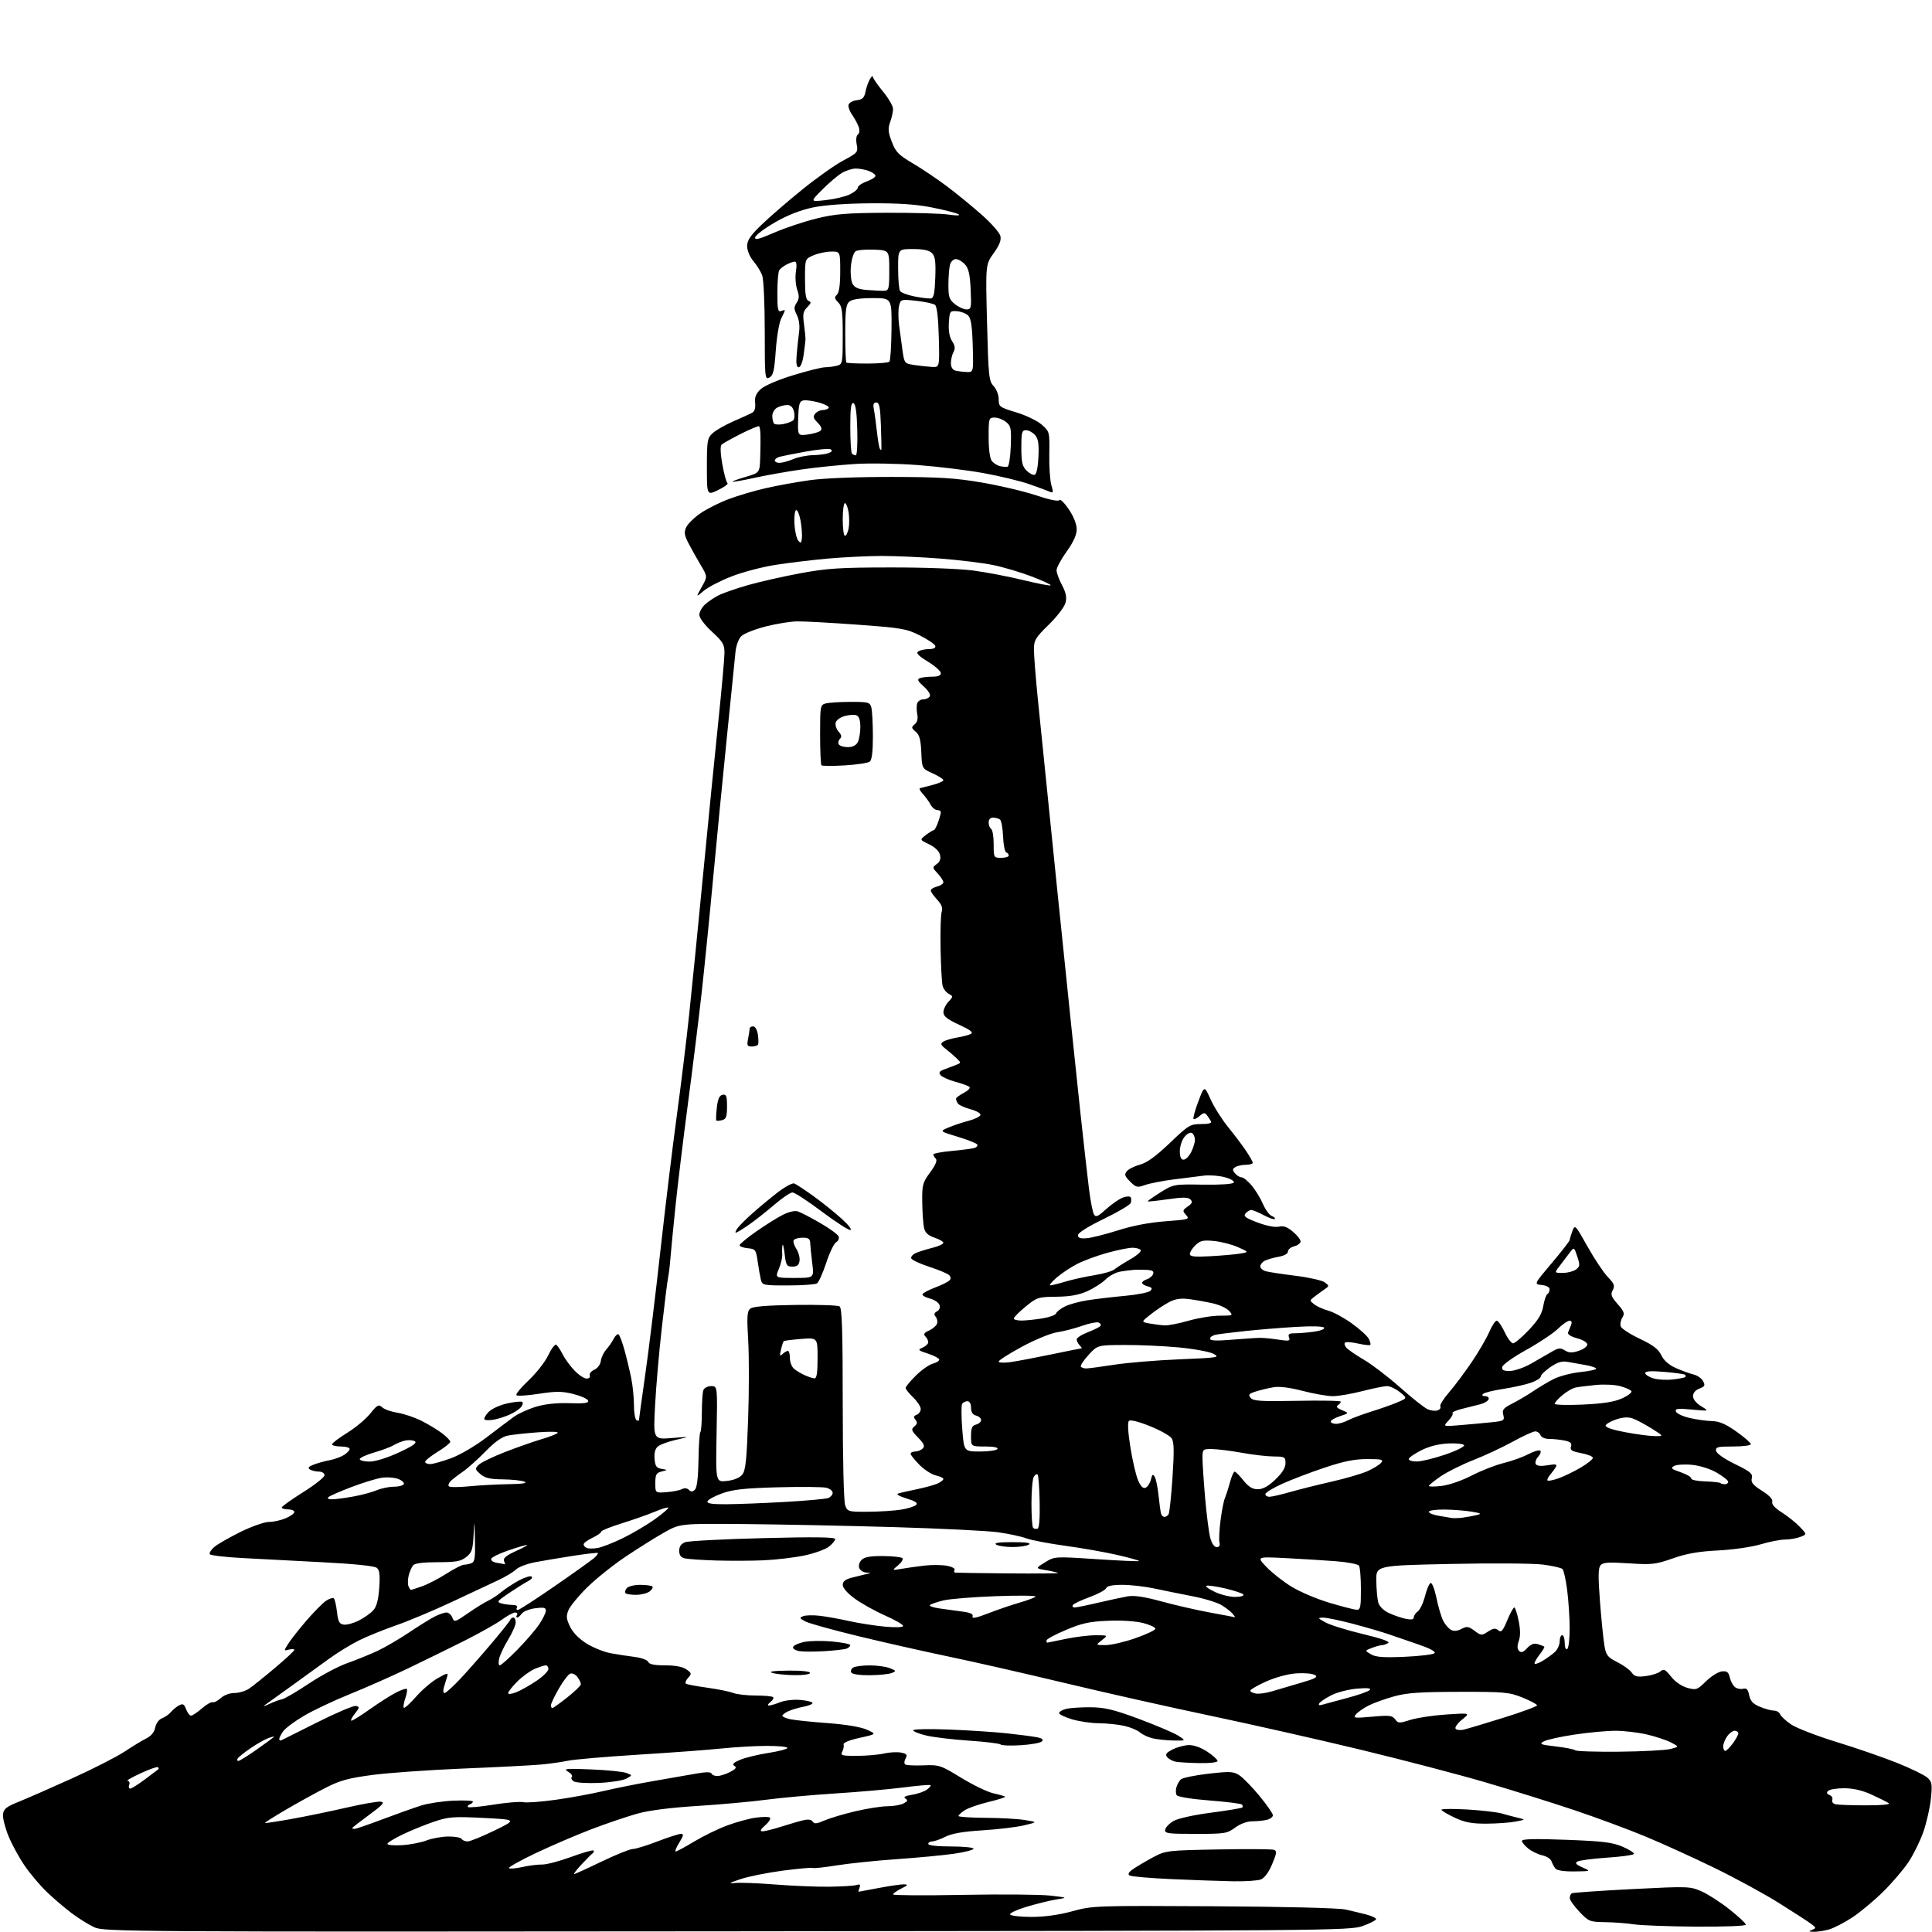 <?xml version="1.0" encoding="UTF-8" standalone="no"?>
<svg 
  version="1.1" 
  xmlns="http://www.w3.org/2000/svg" 
  xmlns:xlink="http://www.w3.org/1999/xlink" 
  xmlns:svg="http://www.w3.org/2000/svg"
  xmlns:rdf="http://www.w3.org/1999/02/22-rdf-syntax-ns#"
  xmlns:cc="http://creativecommons.org/ns#"
  xmlns:dc="http://purl.org/dc/elements/1.1/"
  viewBox="0 0 768 768"
  width="768"
  height="768"
>
<style>svg {background-color: white; }</style>"
<path stroke="none" fill="black" fill-rule="evenodd" d="M289.00,767.73C50.77,767.96 41.35,767.90 37.50,766.13C35.30,765.12 31.25,762.60 28.50,760.53C25.75,758.46 21.32,754.68 18.66,752.13C15.99,749.58 12.00,744.86 9.79,741.63C7.57,738.40 4.67,733.06 3.33,729.76C1.99,726.47 1.03,722.61 1.19,721.19C1.45,719.08 2.56,718.19 7.37,716.26C10.60,714.96 20.15,710.78 28.59,706.96C37.03,703.14 46.47,698.32 49.58,696.26C52.68,694.19 56.55,691.84 58.17,691.04C60.09,690.09 61.34,688.57 61.71,686.71C62.04,685.04 63.18,683.50 64.43,683.03C65.61,682.58 67.20,681.46 67.96,680.55C68.72,679.64 70.16,678.45 71.18,677.91C72.68,677.10 73.20,677.38 73.98,679.46C74.52,680.86 75.40,682.00 75.94,682.00C76.48,682.00 78.41,680.72 80.22,679.15C82.02,677.58 83.97,676.46 84.55,676.66C85.12,676.86 86.56,676.12 87.75,675.02C89.01,673.85 91.30,673.00 93.21,672.99C95.02,672.99 97.65,672.20 99.05,671.24C100.46,670.28 105.07,666.59 109.30,663.02C113.54,659.46 117.00,656.24 117.00,655.87C117.00,655.49 116.05,655.44 114.88,655.74C112.78,656.29 112.78,656.27 114.58,653.40C115.58,651.80 118.85,647.65 121.85,644.17C124.85,640.69 128.37,637.15 129.68,636.29C130.99,635.43 132.37,635.03 132.74,635.41C133.11,635.78 133.66,638.20 133.96,640.79C134.40,644.66 134.89,645.56 136.67,645.81C137.87,645.98 140.57,645.24 142.67,644.17C144.78,643.09 147.35,641.28 148.38,640.13C149.69,638.68 150.41,635.99 150.75,631.25C151.12,626.09 150.89,624.15 149.80,623.25C148.90,622.50 140.94,621.67 128.43,621.03C117.47,620.46 102.97,619.70 96.21,619.34C89.46,618.98 83.68,618.30 83.39,617.82C83.09,617.34 83.89,616.05 85.17,614.96C86.45,613.86 91.13,611.18 95.57,608.98C100.01,606.79 105.09,605.00 106.86,605.00C108.62,605.00 111.62,604.35 113.53,603.55C115.44,602.75 117.00,601.63 117.00,601.05C117.00,600.47 115.88,600.00 114.50,600.00C113.12,600.00 112.00,599.66 112.00,599.25C112.00,598.84 115.83,596.10 120.50,593.17C125.18,590.24 129.00,587.20 129.00,586.42C129.00,585.62 128.02,584.99 126.75,584.98C125.51,584.98 123.91,584.59 123.18,584.13C122.22,583.52 122.62,583.01 124.68,582.21C126.23,581.61 129.07,580.83 131.00,580.46C132.93,580.10 135.51,579.16 136.75,578.38C137.99,577.60 139.00,576.51 139.00,575.98C139.00,575.44 137.43,575.00 135.50,575.00C133.57,575.00 132.00,574.61 132.00,574.14C132.00,573.67 134.70,571.62 138.00,569.58C141.31,567.54 145.43,564.10 147.17,561.93C149.99,558.43 150.51,558.15 151.95,559.45C152.83,560.25 155.57,561.21 158.03,561.59C160.49,561.97 164.75,563.41 167.50,564.78C170.25,566.16 173.96,568.40 175.75,569.76C177.54,571.12 179.00,572.64 179.00,573.13C179.00,573.62 176.75,575.40 174.00,577.10C171.25,578.79 169.00,580.58 169.00,581.09C169.00,581.59 169.88,582.00 170.95,582.00C172.03,582.00 175.74,580.97 179.20,579.71C182.80,578.39 188.85,574.86 193.31,571.46C197.61,568.18 202.53,564.48 204.25,563.22C205.97,561.97 209.88,560.18 212.94,559.24C216.63,558.11 221.14,557.63 226.34,557.79C232.33,557.99 234.08,557.75 233.77,556.78C233.54,556.07 230.91,554.89 227.92,554.14C223.44,553.02 221.07,553.00 214.25,554.05C209.71,554.75 205.67,555.01 205.29,554.62C204.90,554.23 207.08,551.57 210.14,548.71C213.19,545.84 216.70,541.36 217.93,538.75C219.17,536.13 220.59,534.25 221.10,534.56C221.60,534.87 222.74,536.56 223.62,538.31C224.50,540.07 226.61,542.96 228.31,544.75C230.00,546.54 232.19,548.00 233.16,548.00C234.18,548.00 234.73,547.46 234.45,546.74C234.19,546.05 234.99,545.04 236.24,544.49C237.53,543.93 238.65,542.43 238.84,541.00C239.02,539.62 239.98,537.60 240.96,536.50C241.95,535.40 243.28,533.47 243.93,532.22C244.57,530.97 245.45,530.16 245.88,530.42C246.30,530.69 247.37,533.51 248.25,536.70C249.13,539.89 250.33,544.90 250.92,547.83C251.52,550.76 252.00,555.57 252.00,558.52C252.00,561.47 252.45,564.16 253.00,564.50C253.55,564.84 254.00,564.84 254.00,564.49C254.00,564.15 255.13,556.00 256.50,546.38C257.88,536.76 260.59,514.62 262.52,497.19C264.46,479.76 267.36,455.82 268.97,444.00C270.59,432.18 272.82,413.95 273.93,403.50C275.04,393.05 277.53,368.07 279.46,348.00C281.39,327.93 284.09,300.70 285.47,287.50C286.85,274.30 287.98,261.74 287.99,259.59C288.00,256.18 287.37,255.11 283.00,251.09C280.09,248.41 278.00,245.63 278.00,244.42C278.00,243.28 279.01,241.42 280.25,240.29C281.49,239.16 283.92,237.52 285.66,236.64C287.39,235.76 292.57,233.96 297.16,232.64C301.75,231.32 311.12,229.19 318.00,227.91C328.77,225.91 333.75,225.59 354.00,225.57C367.52,225.55 381.53,226.08 387.00,226.81C392.23,227.51 401.15,229.22 406.84,230.62C412.53,232.01 417.39,232.94 417.65,232.68C417.91,232.43 414.51,230.84 410.10,229.16C405.70,227.48 398.81,225.43 394.79,224.61C390.78,223.79 381.45,222.64 374.05,222.06C366.65,221.48 356.08,221.00 350.55,221.00C345.02,221.01 335.32,221.48 329.00,222.05C322.68,222.62 313.31,223.75 308.19,224.56C303.06,225.36 295.29,227.40 290.92,229.09C286.54,230.78 281.53,233.36 279.78,234.83C276.60,237.50 276.60,237.50 278.93,233.35C281.26,229.20 281.26,229.20 278.67,224.85C277.25,222.46 275.09,218.61 273.86,216.29C272.03,212.83 271.84,211.65 272.76,209.63C273.37,208.29 275.92,205.77 278.43,204.05C280.93,202.33 285.96,199.79 289.61,198.42C293.26,197.05 299.90,195.08 304.37,194.06C308.84,193.03 316.77,191.59 322.00,190.87C327.68,190.08 340.74,189.57 354.50,189.59C373.54,189.62 379.73,190.01 390.42,191.84C397.53,193.05 407.20,195.34 411.92,196.92C417.18,198.68 420.74,199.41 421.12,198.80C421.46,198.26 423.14,199.90 424.87,202.46C426.80,205.32 428.00,208.36 428.00,210.39C428.00,212.62 426.72,215.46 424.00,219.26C421.80,222.33 420.00,225.67 420.00,226.67C420.00,227.68 420.96,230.33 422.15,232.57C423.72,235.53 424.11,237.44 423.58,239.57C423.18,241.20 420.22,245.07 416.93,248.29C411.61,253.48 411.00,254.49 411.00,258.15C411.00,260.39 411.68,269.03 412.50,277.36C413.33,285.69 416.93,321.07 420.50,356.00C424.08,390.93 428.10,429.62 429.44,442.00C430.78,454.38 432.34,468.23 432.91,472.80C433.49,477.36 434.35,481.81 434.84,482.67C435.58,484.01 436.32,483.70 439.68,480.67C441.87,478.70 444.84,476.63 446.29,476.08C447.76,475.52 449.17,475.46 449.47,475.95C449.76,476.43 449.76,477.45 449.47,478.22C449.17,478.99 444.33,481.85 438.72,484.56C432.50,487.57 428.50,490.09 428.50,491.00C428.50,492.10 429.43,492.42 432.00,492.21C433.93,492.06 439.55,490.64 444.50,489.06C450.28,487.22 457.01,485.94 463.29,485.48C472.59,484.79 473.01,484.67 471.48,482.98C469.99,481.33 470.04,481.08 472.15,479.61C473.92,478.37 474.15,477.75 473.21,476.81C472.28,475.88 470.22,475.86 464.25,476.72C459.99,477.33 456.38,477.72 456.24,477.57C456.10,477.43 458.35,475.83 461.24,474.02C466.47,470.75 466.57,470.73 478.16,470.92C485.10,471.03 490.07,470.70 490.44,470.10C490.79,469.54 489.21,468.59 486.85,467.96C484.54,467.34 480.81,467.05 478.57,467.33C476.33,467.61 470.90,468.29 466.50,468.85C462.10,469.41 456.99,470.41 455.15,471.07C452.08,472.16 451.60,472.05 449.23,469.69C447.07,467.53 446.87,466.87 447.95,465.56C448.65,464.71 451.01,463.54 453.19,462.95C455.94,462.21 459.53,459.60 465.02,454.36C472.47,447.24 473.15,446.83 477.46,446.83C480.64,446.83 481.82,446.48 481.35,445.67C480.99,445.03 480.24,443.93 479.70,443.22C478.92,442.21 478.33,442.29 476.85,443.64C475.83,444.56 474.75,445.08 474.46,444.79C474.17,444.50 475.01,441.39 476.34,437.88C478.75,431.50 478.75,431.50 481.23,437.00C482.59,440.02 485.71,444.98 488.17,448.00C490.63,451.02 493.85,455.29 495.32,457.48C496.79,459.67 498.00,461.81 498.00,462.23C498.00,462.65 496.76,463.01 495.25,463.02C493.74,463.02 491.85,463.44 491.06,463.94C489.87,464.69 489.85,465.12 490.94,466.42C491.66,467.29 492.82,468.00 493.53,468.00C494.24,468.00 496.05,469.46 497.55,471.24C499.05,473.03 501.07,476.34 502.04,478.60C503.01,480.86 504.59,483.01 505.55,483.38C506.50,483.75 507.05,484.29 506.75,484.58C506.46,484.88 504.49,484.19 502.37,483.06C500.26,481.93 498.02,481.00 497.39,481.00C496.76,481.00 495.73,481.62 495.11,482.37C494.18,483.48 495.11,484.17 499.96,485.99C503.56,487.33 506.93,487.98 508.40,487.61C510.17,487.17 511.69,487.71 513.92,489.59C515.62,491.01 517.00,492.76 517.00,493.48C517.00,494.20 515.88,495.07 514.50,495.41C513.12,495.76 512.00,496.68 512.00,497.47C512.00,498.35 510.53,499.18 508.25,499.59C506.19,499.96 503.71,500.67 502.75,501.17C501.79,501.66 501.00,502.68 501.00,503.42C501.00,504.16 502.01,505.03 503.25,505.36C504.49,505.69 509.84,506.50 515.14,507.16C520.44,507.82 525.62,509.00 526.64,509.77C528.44,511.13 528.44,511.21 526.50,512.54C525.40,513.30 523.60,514.61 522.50,515.46C520.51,516.99 520.51,517.01 522.47,518.52C523.55,519.36 526.06,520.48 528.04,521.01C530.03,521.55 534.20,523.81 537.32,526.04C540.43,528.27 543.47,531.01 544.07,532.13C544.67,533.25 544.96,534.37 544.71,534.62C544.47,534.87 542.32,534.63 539.94,534.10C537.56,533.56 535.22,533.36 534.76,533.65C534.29,533.94 534.45,534.83 535.11,535.64C535.78,536.44 538.97,538.65 542.21,540.54C545.44,542.44 551.90,547.38 556.56,551.52C561.21,555.66 566.11,559.55 567.45,560.16C568.78,560.77 570.60,560.98 571.50,560.64C572.39,560.30 572.87,559.59 572.55,559.08C572.23,558.57 573.80,556.04 576.04,553.46C578.27,550.88 582.34,545.44 585.09,541.36C587.84,537.29 590.95,531.94 592.01,529.48C593.06,527.02 594.39,525.00 594.96,525.00C595.53,525.00 596.94,527.02 598.11,529.50C599.27,531.98 600.78,534.00 601.47,534.00C602.15,534.00 604.97,531.61 607.74,528.69C611.48,524.73 612.94,522.31 613.47,519.19C613.86,516.89 614.58,514.76 615.09,514.45C615.59,514.14 616.00,513.26 616.00,512.50C616.00,511.69 614.71,511.00 612.87,510.81C609.74,510.50 609.74,510.50 616.87,502.07C620.79,497.44 624.00,493.30 624.00,492.89C624.00,492.47 624.47,490.89 625.04,489.38C626.07,486.69 626.19,486.82 631.09,495.57C633.85,500.48 637.47,505.91 639.14,507.64C641.71,510.30 642.01,511.11 641.08,512.85C640.16,514.58 640.47,515.46 643.04,518.39C645.65,521.36 645.92,522.16 644.89,523.80C644.23,524.87 643.96,526.45 644.29,527.31C644.62,528.18 648.03,530.38 651.87,532.20C657.13,534.69 659.23,536.29 660.39,538.71C661.40,540.82 663.39,542.57 666.21,543.83C668.57,544.88 671.72,546.02 673.22,546.38C674.72,546.73 676.42,547.92 677.01,549.02C677.92,550.72 677.70,551.16 675.54,551.98C673.97,552.58 673.00,553.73 673.00,554.99C673.00,556.22 674.29,557.81 676.24,559.00C679.48,560.97 679.48,560.97 672.60,560.33C666.94,559.80 665.81,559.93 666.20,561.09C666.45,561.87 668.88,563.02 671.58,563.65C674.29,564.29 678.30,564.85 680.50,564.90C683.48,564.98 685.97,566.04 690.25,569.08C693.41,571.32 696.00,573.57 696.00,574.08C696.00,574.59 692.82,575.00 688.93,575.00C682.73,575.00 681.89,575.22 682.18,576.75C682.37,577.78 685.45,579.93 689.69,582.00C695.81,584.98 696.81,585.81 696.37,587.61C695.96,589.28 696.81,590.33 700.42,592.61C703.37,594.48 704.81,596.03 704.50,597.00C704.19,597.96 705.54,599.47 708.26,601.19C710.59,602.66 713.81,605.23 715.40,606.90C718.31,609.93 718.31,609.93 715.59,610.97C714.09,611.53 711.37,612.00 709.54,612.00C707.71,612.00 703.35,612.86 699.86,613.90C696.29,614.97 688.88,616.03 683.00,616.33C675.25,616.71 670.53,617.54 665.00,619.48C658.11,621.89 656.68,622.05 647.46,621.45C639.34,620.92 637.19,621.07 636.22,622.23C635.31,623.33 635.26,626.79 636.01,636.59C636.56,643.69 637.34,651.52 637.76,654.00C638.43,658.03 638.97,658.73 642.88,660.71C645.29,661.92 647.87,663.79 648.62,664.86C649.73,666.45 650.77,666.71 654.24,666.27C656.58,665.98 659.19,665.14 660.03,664.41C661.34,663.27 661.96,663.58 664.29,666.50C665.92,668.55 668.50,670.32 670.73,670.94C674.26,671.91 674.65,671.77 678.18,668.32C680.23,666.32 683.06,664.56 684.45,664.41C686.49,664.19 687.12,664.67 687.62,666.82C687.96,668.29 688.88,670.01 689.67,670.64C690.45,671.27 691.91,671.58 692.91,671.31C694.28,670.95 694.86,671.57 695.33,673.89C695.79,676.20 696.83,677.32 699.59,678.47C701.60,679.31 704.10,680.00 705.15,680.00C706.20,680.00 707.31,680.64 707.61,681.42C707.90,682.19 709.84,684.01 711.91,685.44C713.98,686.87 722.16,690.04 730.09,692.48C738.01,694.91 748.92,698.68 754.32,700.86C759.72,703.03 765.05,705.64 766.18,706.66C767.99,708.29 768.14,709.24 767.56,715.00C767.19,718.58 765.86,724.47 764.60,728.10C763.34,731.73 760.68,737.15 758.70,740.14C756.71,743.13 752.16,748.46 748.58,751.99C745.01,755.53 739.47,760.13 736.29,762.23C733.11,764.32 728.92,766.48 727.00,767.01C725.08,767.55 722.38,767.96 721.00,767.92C718.92,767.87 718.81,767.74 720.34,767.14C722.05,766.46 722.01,766.29 719.84,764.68C718.55,763.73 712.77,760.00 707.00,756.38C701.23,752.77 689.75,746.53 681.50,742.51C673.25,738.49 661.00,732.91 654.27,730.11C647.55,727.31 634.72,722.55 625.77,719.55C616.82,716.54 600.96,711.58 590.52,708.52C580.08,705.45 557.81,699.63 541.02,695.57C524.23,691.52 497.23,685.41 481.00,682.00C464.77,678.59 438.68,672.72 423.00,668.96C407.32,665.20 386.62,660.49 377.00,658.49C367.38,656.48 351.23,652.84 341.11,650.38C331.00,647.93 321.55,645.30 320.11,644.54C317.80,643.31 317.71,643.07 319.29,642.45C320.28,642.07 323.20,641.99 325.79,642.29C328.38,642.58 333.65,643.53 337.50,644.39C341.35,645.24 347.76,646.25 351.75,646.61C356.16,647.02 359.00,646.90 359.00,646.32C359.00,645.79 355.74,643.92 351.75,642.15C347.76,640.38 342.36,637.37 339.75,635.46C336.89,633.37 335.00,631.20 335.00,630.03C335.00,628.61 336.03,627.81 338.75,627.11C340.81,626.58 343.40,625.94 344.50,625.69C346.38,625.26 346.37,625.23 344.36,625.12C343.18,625.05 341.92,624.25 341.57,623.32C341.20,622.37 341.60,620.97 342.50,620.07C343.64,618.93 345.98,618.52 351.01,618.56C354.82,618.59 358.29,618.96 358.72,619.39C359.15,619.82 358.38,621.10 357.00,622.24C354.50,624.30 354.50,624.30 358.50,623.61C360.70,623.23 364.82,622.66 367.65,622.33C370.49,622.01 374.44,622.05 376.43,622.42C378.42,622.79 379.79,623.53 379.47,624.05C379.15,624.57 379.25,625.06 379.69,625.14C380.14,625.21 389.60,625.36 400.73,625.45C411.86,625.55 420.81,625.48 420.62,625.29C420.43,625.10 418.31,624.61 415.91,624.20C411.53,623.45 411.53,623.45 415.39,621.07C419.24,618.69 419.24,618.69 435.85,619.79C444.98,620.39 452.60,620.73 452.79,620.54C452.98,620.35 449.17,619.28 444.32,618.16C439.47,617.03 430.10,615.38 423.50,614.48C416.90,613.58 409.89,612.24 407.92,611.50C405.96,610.76 400.91,609.68 396.70,609.09C392.50,608.51 373.86,607.59 355.28,607.05C336.70,606.51 309.99,605.96 295.93,605.84C270.36,605.62 270.36,605.62 263.93,609.24C260.39,611.24 253.47,615.58 248.55,618.89C243.62,622.20 236.80,627.67 233.38,631.04C229.97,634.41 226.64,638.46 225.98,640.04C224.99,642.44 225.10,643.53 226.65,646.69C227.81,649.07 230.27,651.55 233.28,653.40C235.91,655.01 240.19,656.71 242.78,657.19C245.38,657.66 249.67,658.33 252.33,658.66C255.01,659.00 257.40,659.88 257.69,660.64C258.05,661.58 260.09,662.00 264.38,662.00C268.42,662.00 271.34,662.55 272.84,663.60C274.97,665.09 275.01,665.33 273.50,667.00C272.60,667.99 272.24,669.03 272.70,669.31C273.16,669.60 276.95,670.30 281.12,670.88C285.30,671.46 289.93,672.40 291.42,672.97C292.91,673.54 296.95,674.00 300.40,674.00C303.85,674.00 306.96,674.29 307.32,674.65C307.68,675.01 307.19,675.89 306.23,676.62C305.28,677.34 305.01,677.95 305.63,677.97C306.25,677.99 308.27,677.40 310.13,676.66C312.04,675.91 315.56,675.51 318.25,675.76C320.86,676.00 323.00,676.56 323.00,676.99C323.00,677.42 321.38,678.08 319.41,678.45C317.44,678.82 314.74,679.62 313.41,680.22C312.08,680.83 311.00,681.64 311.00,682.04C311.00,682.43 312.46,683.06 314.25,683.44C316.04,683.81 322.70,684.50 329.06,684.97C336.25,685.50 342.11,686.48 344.56,687.57C348.50,689.33 348.50,689.33 341.72,690.82C337.74,691.69 335.10,692.77 335.33,693.41C335.55,694.01 335.32,695.29 334.83,696.25C334.01,697.83 334.57,698.00 340.71,697.98C344.45,697.96 349.27,697.54 351.44,697.04C353.61,696.54 356.63,696.38 358.16,696.68C360.49,697.15 360.78,697.54 359.97,699.06C359.39,700.14 359.37,701.11 359.90,701.44C360.40,701.75 363.69,701.89 367.21,701.75C373.36,701.51 373.95,701.71 382.09,706.70C386.76,709.56 392.51,712.33 394.87,712.86C397.23,713.39 399.34,714.00 399.56,714.22C399.78,714.44 396.81,715.38 392.96,716.30C389.10,717.23 384.84,718.71 383.48,719.61C382.11,720.50 381.00,721.53 381.00,721.89C381.00,722.25 385.84,722.58 391.75,722.61C397.66,722.64 404.75,723.04 407.50,723.50C412.50,724.32 412.50,724.32 407.00,725.62C403.98,726.33 396.55,727.22 390.50,727.59C382.87,728.06 378.36,728.84 375.79,730.14C373.75,731.16 371.39,732.00 370.54,732.00C369.69,732.00 369.00,732.45 369.00,733.00C369.00,733.59 372.67,734.00 378.00,734.00C382.95,734.00 387.00,734.40 387.00,734.88C387.00,735.37 383.51,736.27 379.25,736.89C374.99,737.50 364.75,738.47 356.50,739.04C348.25,739.62 337.50,740.73 332.61,741.52C327.72,742.30 323.43,742.77 323.07,742.54C322.71,742.32 317.39,742.80 311.25,743.60C305.11,744.40 297.48,745.93 294.29,747.01C289.94,748.47 289.37,748.85 292.00,748.53C293.93,748.30 301.12,748.56 308.00,749.11C314.88,749.65 324.55,750.06 329.50,750.00C334.45,749.94 339.36,749.64 340.40,749.33C341.85,748.90 342.15,749.15 341.68,750.38C341.34,751.27 341.16,752.00 341.28,752.00C341.40,752.00 345.03,751.32 349.34,750.50C353.65,749.67 358.15,749.03 359.34,749.06C361.14,749.12 360.96,749.39 358.25,750.75C356.46,751.63 355.00,752.68 355.00,753.07C355.00,753.45 367.49,753.53 382.75,753.24C398.01,752.95 413.65,753.08 417.50,753.53C424.50,754.34 424.50,754.34 420.00,755.05C417.52,755.44 412.23,756.74 408.22,757.93C404.22,759.13 401.21,760.53 401.53,761.05C401.85,761.57 405.70,762.00 410.09,762.00C415.24,762.00 420.95,761.21 426.28,759.75C434.34,757.54 435.41,757.51 482.34,757.77C510.35,757.92 532.12,758.46 534.84,759.06C537.40,759.63 541.19,760.54 543.25,761.08C545.31,761.63 547.00,762.44 547.00,762.89C547.00,763.33 544.64,764.55 541.75,765.60C536.65,767.45 529.42,767.51 289.00,767.73zM674.25,765.87C663.39,765.79 652.25,765.38 649.50,764.95C646.75,764.53 641.62,764.14 638.10,764.09C631.96,764.00 631.53,763.83 627.85,759.96C625.73,757.73 624.00,755.29 624.00,754.52C624.00,753.75 624.36,752.89 624.81,752.62C625.25,752.35 635.98,751.60 648.66,750.95C671.19,749.81 671.83,749.83 676.44,751.87C679.04,753.02 684.06,756.26 687.58,759.07C691.11,761.87 694.00,764.58 694.00,765.09C694.00,765.61 685.61,765.94 674.25,765.87zM490.18,747.84C485.41,747.75 474.48,747.37 465.90,746.99C457.31,746.61 449.73,745.95 449.05,745.53C448.17,744.99 448.64,744.20 450.66,742.83C452.22,741.77 455.75,739.70 458.50,738.23C463.37,735.64 464.05,735.56 484.26,735.18C495.69,734.97 505.67,735.04 506.45,735.34C507.63,735.80 507.50,736.78 505.69,741.06C504.30,744.34 502.65,746.56 501.19,747.12C499.91,747.60 494.96,747.93 490.18,747.84zM228.19,745.00C228.50,745.00 233.43,742.76 239.13,740.01C244.83,737.27 250.41,735.02 251.52,735.01C252.64,735.01 257.05,733.65 261.34,732.00C265.62,730.35 269.81,729.00 270.65,729.00C271.88,729.00 271.76,729.65 270.00,732.50C268.81,734.42 268.18,736.00 268.61,736.00C269.03,736.00 272.33,734.22 275.94,732.04C279.55,729.87 285.43,727.00 289.00,725.67C292.57,724.34 297.64,722.95 300.25,722.57C302.86,722.19 305.44,722.16 305.99,722.49C306.54,722.83 305.76,724.18 304.24,725.52C302.27,727.26 301.94,727.95 303.08,727.97C303.96,727.99 307.33,727.15 310.58,726.12C313.84,725.08 317.81,723.93 319.41,723.56C321.29,723.12 322.58,723.32 323.08,724.13C323.68,725.10 324.69,725.00 327.67,723.69C329.78,722.77 335.32,721.11 340.00,720.01C344.68,718.91 350.44,718.01 352.82,718.01C355.19,718.00 358.06,717.50 359.20,716.89C360.84,716.02 360.98,715.61 359.90,714.94C358.97,714.36 359.79,713.90 362.53,713.46C364.73,713.11 367.39,712.19 368.44,711.42C369.49,710.65 370.16,709.84 369.93,709.62C369.69,709.39 364.77,709.81 359.00,710.55C353.23,711.29 341.07,712.36 332.00,712.93C322.93,713.51 310.55,714.63 304.50,715.43C298.45,716.23 286.07,717.34 277.00,717.91C266.34,718.58 257.94,719.66 253.25,720.98C249.26,722.09 241.16,724.84 235.25,727.09C229.34,729.34 219.37,733.61 213.09,736.59C206.81,739.57 201.95,742.29 202.29,742.62C202.62,742.95 205.05,742.75 207.70,742.16C210.34,741.57 213.85,741.14 215.50,741.18C217.15,741.23 222.31,739.88 226.96,738.18C231.61,736.48 235.65,735.32 235.93,735.60C236.21,735.88 236.01,736.43 235.47,736.83C234.94,737.22 232.95,739.22 231.05,741.27C229.16,743.32 227.87,745.00 228.19,745.00zM625.87,743.92C621.67,743.97 618.89,743.54 618.28,742.75C617.75,742.06 617.05,740.75 616.72,739.84C616.40,738.93 614.78,737.89 613.11,737.53C611.45,737.16 608.95,735.96 607.55,734.86C606.15,733.76 605.00,732.37 605.00,731.77C605.00,731.01 610.20,730.88 622.58,731.35C637.27,731.90 640.96,732.36 645.06,734.12C647.76,735.28 649.76,736.58 649.50,737.00C649.24,737.42 644.38,738.08 638.69,738.46C633.00,738.85 627.73,739.55 626.99,740.01C625.99,740.62 626.55,741.24 629.07,742.34C632.50,743.84 632.50,743.84 625.87,743.92zM159.75,733.49C162.91,733.30 167.30,732.46 169.50,731.62C171.70,730.78 175.61,730.07 178.19,730.04C180.77,730.02 183.16,730.45 183.50,731.00C183.84,731.55 184.91,732.00 185.88,732.00C186.84,732.00 191.65,730.05 196.55,727.67C205.47,723.33 205.47,723.33 192.22,722.66C180.35,722.06 178.32,722.21 172.73,724.08C169.30,725.23 163.69,727.50 160.25,729.13C156.81,730.77 154.00,732.49 154.00,732.96C154.00,733.44 156.59,733.68 159.75,733.49zM475.23,729.00C464.13,729.00 462.89,728.82 463.18,727.30C463.36,726.37 464.86,724.82 466.50,723.87C468.24,722.86 474.52,721.47 481.41,720.57C487.96,719.71 493.55,718.78 493.83,718.51C494.11,718.23 494.03,717.70 493.66,717.33C493.29,716.96 487.48,716.23 480.75,715.71C473.78,715.17 468.19,714.27 467.77,713.63C467.37,713.01 467.31,711.60 467.63,710.50C467.95,709.40 468.73,707.98 469.36,707.36C469.99,706.73 474.90,705.71 480.27,705.09C489.02,704.09 490.31,704.16 492.68,705.71C494.13,706.66 497.72,710.35 500.66,713.91C503.60,717.48 506.00,720.92 506.00,721.58C506.00,722.23 504.99,723.04 503.75,723.37C502.51,723.70 499.90,723.98 497.94,723.99C495.74,723.99 493.10,724.95 491.00,726.50C487.82,728.85 486.87,729.00 475.23,729.00zM140.99,727.00C141.54,727.00 146.60,725.26 152.24,723.13C157.88,721.00 164.75,718.56 167.50,717.70C170.25,716.84 175.99,715.98 180.25,715.80C184.51,715.61 188.00,715.77 188.00,716.15C188.00,716.52 187.44,717.03 186.75,717.28C186.06,717.53 185.74,717.99 186.04,718.32C186.34,718.64 190.84,718.23 196.04,717.39C201.24,716.55 206.62,716.10 208.00,716.39C209.38,716.68 215.22,716.25 221.00,715.43C226.78,714.62 235.32,713.05 240.00,711.94C244.68,710.84 253.68,709.04 260.00,707.95C266.32,706.86 273.98,705.53 277.00,704.99C280.61,704.35 282.61,704.36 282.83,705.01C283.02,705.55 284.05,706.00 285.13,706.00C286.21,706.00 288.49,705.28 290.20,704.40C292.55,703.18 292.96,702.59 291.91,701.95C290.89,701.32 291.51,700.68 294.27,699.53C296.32,698.68 301.37,697.45 305.50,696.81C309.62,696.17 313.00,695.27 313.00,694.82C313.00,694.37 309.29,694.01 304.75,694.02C300.21,694.03 292.23,694.49 287.00,695.04C281.77,695.59 266.81,696.70 253.75,697.51C240.68,698.33 228.08,699.41 225.75,699.92C223.41,700.42 218.57,701.11 215.00,701.44C211.43,701.76 197.60,702.48 184.28,703.02C170.96,703.56 154.76,704.70 148.28,705.54C138.59,706.81 135.26,707.71 129.50,710.64C125.65,712.60 118.58,716.49 113.78,719.30C108.99,722.10 105.18,724.52 105.33,724.66C105.47,724.80 110.29,724.07 116.04,723.04C121.80,722.00 131.63,719.97 137.90,718.52C144.16,717.08 150.24,716.03 151.39,716.20C153.07,716.44 152.14,717.48 146.74,721.44C143.03,724.16 140.00,726.52 140.00,726.69C140.00,726.86 140.45,727.00 140.99,727.00zM591.00,724.93C585.08,724.97 582.40,724.47 578.25,722.54C575.36,721.19 573.00,719.78 573.00,719.40C573.00,719.02 577.61,718.98 583.25,719.30C588.89,719.63 595.08,720.35 597.00,720.90C598.92,721.46 601.85,722.23 603.50,722.62C606.50,723.32 606.50,723.32 602.50,724.10C600.30,724.53 595.12,724.91 591.00,724.93zM741.79,717.65C748.06,717.66 751.58,717.32 750.79,716.79C750.08,716.30 747.02,714.77 744.00,713.39C740.31,711.70 736.73,710.87 733.12,710.86C730.16,710.86 727.28,711.32 726.70,711.90C725.99,712.61 726.16,713.12 727.27,713.55C728.15,713.89 728.64,714.76 728.36,715.50C728.08,716.24 728.65,717.00 729.68,717.23C730.68,717.45 736.13,717.65 741.79,717.65zM51.75,711.00C52.28,711.00 54.91,709.35 57.61,707.33C60.30,705.31 62.69,703.51 62.92,703.33C63.15,703.15 63.10,702.77 62.81,702.48C62.53,702.19 59.42,703.29 55.90,704.91C52.38,706.53 50.05,707.89 50.72,707.93C51.39,707.97 51.68,708.67 51.36,709.50C51.05,710.33 51.22,711.00 51.75,711.00zM238.00,708.74C233.32,708.94 228.84,708.65 228.03,708.10C227.22,707.56 226.90,706.77 227.31,706.36C227.72,705.94 227.04,704.99 225.78,704.25C223.80,703.07 225.00,702.95 235.00,703.37C241.32,703.63 247.61,704.26 248.96,704.77C251.43,705.70 251.43,705.70 248.96,707.04C247.61,707.78 242.68,708.54 238.00,708.74zM476.75,700.86C472.76,700.79 468.52,700.54 467.32,700.30C466.13,700.07 464.63,699.26 464.00,698.50C463.09,697.41 463.52,696.78 466.08,695.46C467.85,694.54 470.76,693.75 472.56,693.70C474.54,693.64 477.40,694.66 479.91,696.32C482.16,697.81 484.00,699.47 484.00,700.01C484.00,700.58 480.94,700.94 476.75,700.86zM94.75,700.00C95.22,700.00 98.44,698.01 101.90,695.57C105.36,693.13 108.48,690.85 108.83,690.51C109.17,690.16 108.20,690.36 106.65,690.94C105.11,691.53 101.88,693.36 99.48,695.02C97.07,696.67 94.83,698.47 94.49,699.01C94.16,699.56 94.27,700.00 94.75,700.00zM643.70,696.33C652.94,696.23 662.08,695.75 664.00,695.26C667.50,694.37 667.50,694.37 664.30,692.68C662.54,691.76 658.26,690.33 654.80,689.51C651.33,688.70 645.68,688.02 642.24,688.01C638.80,688.01 631.45,688.68 625.90,689.52C620.35,690.35 614.84,691.57 613.66,692.23C611.75,693.29 612.31,693.53 618.47,694.24C622.30,694.68 625.77,695.37 626.17,695.77C626.58,696.17 634.46,696.42 643.70,696.33zM685.81,696.00C686.26,696.00 687.61,694.67 688.81,693.04C690.02,691.41 691.00,689.61 691.00,689.04C691.00,688.47 690.35,688.00 689.56,688.00C688.76,688.00 687.41,689.00 686.56,690.22C685.70,691.44 685.00,693.24 685.00,694.22C685.00,695.20 685.37,696.00 685.81,696.00zM405.80,693.75C401.79,694.00 398.18,693.88 397.78,693.47C397.39,693.06 391.76,692.38 385.28,691.94C378.80,691.51 371.14,690.59 368.25,689.91C365.36,689.22 363.00,688.28 363.00,687.82C363.00,687.35 369.41,687.22 377.25,687.52C385.09,687.82 395.55,688.51 400.50,689.05C405.45,689.59 410.78,690.29 412.35,690.61C414.33,691.02 414.88,691.52 414.15,692.25C413.58,692.82 409.82,693.50 405.80,693.75zM111.77,691.83C112.19,691.65 118.65,688.42 126.13,684.65C133.61,680.88 140.51,677.96 141.46,678.15C143.03,678.47 142.99,678.76 141.02,681.25C139.83,682.76 139.25,684.00 139.73,684.00C140.21,684.00 143.51,681.94 147.05,679.42C150.60,676.91 155.23,673.95 157.35,672.85C159.46,671.76 161.43,671.09 161.71,671.38C162.00,671.66 161.73,673.34 161.11,675.11C160.50,676.88 160.23,678.57 160.53,678.86C160.82,679.15 163.01,677.17 165.40,674.45C167.78,671.73 171.66,668.42 174.02,667.10C177.96,664.89 178.26,664.85 177.72,666.60C177.40,667.64 176.82,669.51 176.45,670.75C176.07,672.00 176.20,673.00 176.73,673.00C177.26,673.00 180.13,670.40 183.10,667.23C186.07,664.05 191.65,657.71 195.50,653.14C199.35,648.58 202.65,644.43 202.83,643.92C203.02,643.41 203.58,643.00 204.08,643.00C204.59,643.00 205.00,643.87 205.00,644.93C205.00,646.00 203.67,649.03 202.05,651.68C200.43,654.33 198.80,657.74 198.44,659.25C198.08,660.76 198.18,662.00 198.67,662.00C199.16,662.00 202.32,659.19 205.69,655.75C209.06,652.31 212.98,647.75 214.41,645.61C215.83,643.47 217.00,641.05 217.00,640.23C217.00,639.05 216.11,638.86 212.79,639.30C210.47,639.61 208.05,640.57 207.42,641.43C206.79,642.30 205.97,643.00 205.58,643.00C205.20,643.00 205.16,642.55 205.50,642.00C205.84,641.45 205.51,641.00 204.76,641.00C204.01,641.00 201.62,642.29 199.45,643.88C197.28,645.46 190.55,649.24 184.50,652.28C178.45,655.32 168.32,660.28 162.00,663.31C155.68,666.34 145.32,670.91 139.00,673.47C132.68,676.03 124.48,679.90 120.79,682.08C117.10,684.26 113.39,687.03 112.54,688.24C111.69,689.45 111.00,690.83 111.00,691.31C111.00,691.78 111.34,692.02 111.77,691.83zM466.50,691.88C463.75,691.83 460.02,691.44 458.21,691.02C456.40,690.59 454.14,689.53 453.19,688.68C452.25,687.82 449.45,686.65 446.99,686.08C444.52,685.51 439.99,685.04 436.93,685.02C433.87,685.01 429.03,684.31 426.18,683.46C423.33,682.61 421.00,681.50 421.00,680.98C421.00,680.46 422.24,679.72 423.75,679.32C425.26,678.93 429.65,678.64 433.50,678.67C439.25,678.73 442.70,679.56 452.86,683.34C459.65,685.87 466.63,688.85 468.36,689.95C471.50,691.97 471.50,691.97 466.50,691.88zM581.86,687.55C583.31,687.21 590.46,685.07 597.75,682.80C605.04,680.52 611.00,678.32 611.00,677.90C611.00,677.49 608.41,676.10 605.25,674.82C599.91,672.66 598.13,672.50 580.00,672.53C564.38,672.56 559.22,672.92 554.06,674.36C550.52,675.35 545.99,676.99 543.99,678.00C542.00,679.02 539.76,680.59 539.01,681.48C537.77,682.98 538.32,683.05 545.48,682.41C552.29,681.79 553.47,681.92 554.59,683.45C555.78,685.08 556.22,685.09 560.68,683.68C563.33,682.84 569.77,681.88 575.00,681.53C584.50,680.91 584.50,680.91 581.24,683.53C579.45,684.98 578.26,686.61 578.60,687.16C578.94,687.71 580.41,687.89 581.86,687.55zM106.85,677.44C108.69,676.56 111.06,675.68 112.11,675.48C113.16,675.28 117.96,672.48 122.76,669.27C127.57,666.06 134.43,662.40 138.00,661.14C141.57,659.88 146.97,657.69 150.00,656.28C153.03,654.86 158.65,651.59 162.50,649.00C166.35,646.42 170.94,643.56 172.70,642.65C174.46,641.74 176.61,641.00 177.48,641.00C178.35,641.00 179.40,641.92 179.82,643.03C180.53,644.97 180.83,644.89 186.03,641.28C189.04,639.19 192.62,636.97 194.00,636.33C195.38,635.70 197.76,634.13 199.31,632.84C200.86,631.55 203.97,629.51 206.22,628.29C208.48,627.07 210.76,626.35 211.30,626.69C211.84,627.02 211.20,627.86 209.88,628.55C208.56,629.25 205.14,631.38 202.29,633.30C197.65,636.42 197.34,636.86 199.30,637.38C200.51,637.71 202.54,637.98 203.81,637.99C205.09,637.99 205.84,638.44 205.50,639.00C205.16,639.55 205.31,640.00 205.83,640.00C206.36,640.00 213.02,635.69 220.64,630.42C228.26,625.16 235.29,620.14 236.26,619.26C237.22,618.39 237.86,617.53 237.67,617.34C237.49,617.15 233.10,617.65 227.92,618.45C222.74,619.25 215.88,620.40 212.69,621.01C209.49,621.62 206.07,622.93 205.08,623.92C204.10,624.90 200.86,626.85 197.89,628.23C194.93,629.62 186.65,633.50 179.50,636.85C172.35,640.20 162.45,644.35 157.50,646.08C152.55,647.80 145.89,650.50 142.71,652.08C139.52,653.65 134.12,656.97 130.71,659.45C127.29,661.93 120.59,666.78 115.82,670.23C111.05,673.68 106.32,677.07 105.32,677.76C104.32,678.46 105.01,678.31 106.85,677.44zM219.56,679.00C219.87,679.00 222.54,677.09 225.50,674.75C228.46,672.41 230.90,670.05 230.91,669.50C230.93,668.95 230.30,667.66 229.52,666.62C228.74,665.59 227.45,665.00 226.67,665.30C225.88,665.60 223.83,668.30 222.12,671.30C220.40,674.29 219.00,677.25 219.00,677.87C219.00,678.49 219.25,679.00 219.56,679.00zM525.62,677.65C526.66,677.34 531.10,676.14 535.50,674.98C539.90,673.82 543.95,672.39 544.50,671.81C545.20,671.07 543.68,670.91 539.43,671.26C536.09,671.55 531.51,672.72 529.25,673.87C526.99,675.03 524.82,676.48 524.44,677.09C523.99,677.83 524.39,678.02 525.62,677.65zM205.49,672.57C207.41,671.77 211.01,669.71 213.49,668.01C215.97,666.30 218.00,664.25 218.00,663.45C218.00,662.65 217.54,662.00 216.97,662.00C216.40,662.00 214.44,662.62 212.61,663.39C210.79,664.15 207.65,666.42 205.64,668.42C203.64,670.43 202.00,672.51 202.00,673.05C202.00,673.60 203.54,673.39 205.49,672.57zM505.50,672.37C507.70,671.71 512.86,670.19 516.96,668.99C523.11,667.20 524.10,666.64 522.60,665.80C521.60,665.23 518.24,664.97 515.14,665.20C511.91,665.44 506.83,666.83 503.25,668.45C499.81,670.00 497.00,671.63 497.00,672.07C497.00,672.50 498.01,673.02 499.25,673.22C500.49,673.41 503.30,673.03 505.50,672.37zM315.75,665.90C312.31,665.85 308.38,665.44 307.00,665.00C305.31,664.46 307.33,664.17 313.25,664.10C318.48,664.04 322.00,664.40 322.00,665.00C322.00,665.57 319.32,665.96 315.75,665.90zM345.81,665.93C341.90,665.97 338.83,665.54 338.43,664.89C338.05,664.28 338.36,663.38 339.12,662.90C339.88,662.42 342.83,662.02 345.68,662.02C348.54,662.01 352.14,662.50 353.68,663.11C356.30,664.14 356.36,664.28 354.50,665.04C353.40,665.49 349.49,665.89 345.81,665.93zM613.07,660.31C614.76,659.31 617.01,657.69 618.07,656.71C619.13,655.73 620.00,653.81 620.00,652.46C620.00,651.11 620.45,650.00 621.00,650.00C621.55,650.00 622.00,651.38 622.00,653.06C622.00,654.84 622.42,655.86 623.00,655.50C623.55,655.16 623.99,651.42 623.97,647.19C623.95,642.96 623.50,636.15 622.97,632.05C622.44,627.96 621.61,624.21 621.12,623.72C620.63,623.23 617.14,622.44 613.37,621.95C609.59,621.46 593.11,621.34 576.75,621.69C547.00,622.32 547.00,622.32 547.10,628.41C547.15,631.76 547.50,635.62 547.87,637.00C548.28,638.50 549.93,640.16 552.02,641.16C553.94,642.07 556.96,643.12 558.75,643.49C561.01,643.95 562.00,643.79 562.00,642.94C562.00,642.27 562.72,641.19 563.61,640.54C564.49,639.90 565.77,637.17 566.46,634.49C567.14,631.80 568.15,629.45 568.70,629.27C569.26,629.08 570.29,631.76 571.01,635.21C571.72,638.67 572.91,642.72 573.66,644.22C574.41,645.72 575.81,647.36 576.78,647.88C577.95,648.51 579.33,648.39 580.96,647.52C583.07,646.39 583.74,646.49 586.14,648.26C588.77,650.21 589.01,650.22 591.51,648.58C593.58,647.23 594.44,647.12 595.57,648.06C596.76,649.05 597.37,648.37 599.14,644.13C600.31,641.31 601.57,639.00 601.94,639.00C602.30,639.00 603.09,641.35 603.67,644.22C604.40,647.74 604.42,650.37 603.75,652.29C603.05,654.29 603.09,655.49 603.87,656.27C604.70,657.10 605.54,656.80 607.07,655.15C608.56,653.56 609.78,653.11 611.33,653.58C612.52,653.95 613.66,654.39 613.86,654.57C614.06,654.75 613.28,656.10 612.11,657.58C610.95,659.06 610.00,660.68 610.00,661.19C610.00,661.70 611.38,661.30 613.07,660.31zM558.39,658.60C564.38,658.34 569.71,657.69 570.23,657.17C570.84,656.56 568.51,655.30 563.84,653.70C559.80,652.32 554.48,650.49 552.00,649.63C549.52,648.77 543.21,646.92 537.96,645.53C532.71,644.14 527.31,643.02 525.96,643.04C523.70,643.08 523.78,643.23 527.00,644.98C528.92,646.02 535.60,648.09 541.83,649.57C549.19,651.33 552.70,652.58 551.83,653.12C551.10,653.59 549.97,653.98 549.32,653.98C548.66,653.99 546.86,654.48 545.32,655.08C542.50,656.15 542.50,656.15 545.00,657.62C546.94,658.75 549.95,658.97 558.39,658.60zM327.79,656.36C323.78,656.61 319.24,656.60 317.69,656.34C316.15,656.07 315.05,655.34 315.26,654.71C315.47,654.08 317.41,653.18 319.57,652.71C321.73,652.25 326.76,652.16 330.75,652.52C334.74,652.88 338.00,653.53 338.00,653.98C338.00,654.42 337.34,655.04 336.54,655.35C335.73,655.66 331.79,656.11 327.79,656.36zM439.50,653.95C441.70,653.95 447.00,652.73 451.27,651.23C455.55,649.73 459.15,648.05 459.27,647.50C459.40,646.95 457.25,645.92 454.50,645.20C451.51,644.43 445.88,644.05 440.50,644.28C433.11,644.58 430.12,645.23 423.75,647.92C419.49,649.71 416.00,651.59 416.00,652.09C416.00,652.59 416.11,653.00 416.25,653.00C416.39,653.00 419.65,652.33 423.50,651.52C427.35,650.70 432.75,650.04 435.50,650.04C440.50,650.04 440.50,650.04 438.00,652.00C435.50,653.96 435.50,653.96 439.50,653.95zM392.79,641.34C396.48,639.91 402.06,638.00 405.18,637.10C408.31,636.20 411.22,635.12 411.65,634.69C412.08,634.25 405.02,634.17 395.97,634.50C386.91,634.83 377.48,635.59 375.00,636.20C372.52,636.80 370.13,637.62 369.67,638.02C369.22,638.42 371.02,639.05 373.67,639.41C376.33,639.78 380.44,640.34 382.81,640.66C385.87,641.08 386.97,641.64 386.60,642.60C386.24,643.53 388.15,643.15 392.79,641.34zM490.87,642.88C491.08,642.95 490.69,642.33 490.01,641.51C489.33,640.69 487.36,639.15 485.64,638.09C483.91,637.03 478.68,635.42 474.00,634.52C469.32,633.62 462.49,632.23 458.80,631.44C455.12,630.65 449.43,630.00 446.16,630.00C442.13,630.00 440.05,630.43 439.70,631.33C439.42,632.06 436.46,633.66 433.13,634.87C429.79,636.09 426.80,637.51 426.47,638.04C426.15,638.57 426.47,639.00 427.19,638.99C427.91,638.99 432.10,638.14 436.50,637.11C440.90,636.08 446.17,634.94 448.22,634.58C450.83,634.12 454.87,634.72 461.72,636.59C467.10,638.06 475.77,640.05 481.00,641.01C486.23,641.97 490.67,642.81 490.87,642.88zM539.25,639.91C540.78,639.99 541.00,638.98 540.98,631.75C540.98,627.21 540.64,623.00 540.23,622.38C539.83,621.77 535.67,620.97 531.00,620.61C526.33,620.25 517.33,619.69 511.00,619.37C499.50,618.79 499.50,618.79 503.50,622.96C505.70,625.26 510.20,628.78 513.50,630.79C516.80,632.81 523.55,635.66 528.50,637.14C533.45,638.61 538.29,639.86 539.25,639.91zM491.28,634.80C493.49,634.73 494.70,634.30 494.18,633.78C493.69,633.29 490.45,632.23 486.98,631.42C483.51,630.61 480.18,630.13 479.58,630.36C478.99,630.58 480.52,631.70 483.00,632.85C485.48,634.00 489.20,634.88 491.28,634.80zM252.92,633.97C250.95,633.99 249.04,633.70 248.68,633.34C248.31,632.98 248.52,632.08 249.13,631.34C249.74,630.60 252.14,630.00 254.46,630.00C256.77,630.00 258.96,630.29 259.32,630.65C259.68,631.01 259.19,631.89 258.23,632.62C257.28,633.34 254.89,633.95 252.92,633.97zM163.34,632.00C163.57,632.00 165.58,631.35 167.83,630.56C170.07,629.77 174.41,627.52 177.47,625.56C180.53,623.60 183.67,622.00 184.44,622.00C185.21,622.00 186.55,621.73 187.42,621.39C188.71,620.90 188.96,619.22 188.80,612.14C188.62,603.91 188.59,603.82 188.26,610.21C187.96,616.03 187.56,617.20 185.32,618.96C183.16,620.66 181.27,621.00 173.99,621.00C168.19,621.00 164.89,621.42 164.20,622.26C163.63,622.95 162.85,624.75 162.47,626.25C162.09,627.76 162.04,629.67 162.36,630.50C162.68,631.32 163.12,632.00 163.34,632.00zM200.72,621.85C200.84,621.93 200.68,621.32 200.36,620.49C199.94,619.41 201.28,618.30 205.14,616.55C208.09,615.21 210.05,614.12 209.50,614.13C208.95,614.14 205.60,615.13 202.06,616.32C198.52,617.52 195.46,619.03 195.25,619.68C195.05,620.33 196.13,621.04 197.69,621.28C199.24,621.51 200.60,621.77 200.72,621.85zM303.50,620.25C298.55,620.46 290.00,620.49 284.50,620.32C279.00,620.15 273.49,619.77 272.25,619.48C270.65,619.11 270.00,618.23 270.00,616.46C270.00,614.74 270.75,613.67 272.37,613.05C273.68,612.55 287.63,611.82 303.37,611.43C323.59,610.91 332.00,611.02 332.00,611.78C332.00,612.37 330.87,613.74 329.49,614.83C328.11,615.92 323.72,617.49 319.74,618.33C315.76,619.17 308.45,620.03 303.50,620.25zM237.50,615.37C239.15,615.10 243.65,613.35 247.50,611.48C251.35,609.61 257.11,606.21 260.30,603.92C263.49,601.64 265.90,599.56 265.65,599.32C265.40,599.07 263.01,599.78 260.35,600.91C257.68,602.03 251.79,604.11 247.25,605.52C242.71,606.93 239.00,608.43 239.00,608.86C239.00,609.28 237.43,610.38 235.50,611.30C233.57,612.22 232.00,613.39 232.00,613.90C232.00,614.41 232.56,615.07 233.25,615.35C233.94,615.63 235.85,615.64 237.50,615.37zM402.50,614.97C399.75,614.97 396.82,614.53 396.00,614.00C394.96,613.33 396.97,613.03 402.50,613.03C408.03,613.03 410.04,613.33 409.00,614.00C408.18,614.53 405.25,614.97 402.50,614.97zM483.66,615.00C484.68,615.00 485.07,614.37 484.76,613.20C484.50,612.20 484.69,608.27 485.17,604.45C485.66,600.63 486.44,596.60 486.92,595.50C487.39,594.40 488.30,591.59 488.93,589.25C489.56,586.91 490.40,585.00 490.79,585.00C491.18,585.00 492.76,586.58 494.29,588.50C496.34,591.06 497.87,592.00 500.00,592.00C502.01,592.00 504.17,590.81 506.96,588.15C509.70,585.55 511.00,583.46 511.00,581.65C511.00,579.16 510.72,579.00 506.25,578.97C503.64,578.95 497.90,578.28 493.50,577.48C489.10,576.69 483.81,576.03 481.75,576.02C478.08,576.00 478.00,576.08 478.01,579.75C478.02,581.81 478.49,588.90 479.06,595.50C479.63,602.10 480.54,609.19 481.08,611.25C481.70,613.58 482.67,615.00 483.66,615.00zM412.44,607.67C413.11,607.43 413.42,603.56 413.28,597.02C413.16,591.36 412.80,586.47 412.48,586.15C412.16,585.82 411.47,586.22 410.96,587.03C410.45,587.84 410.02,592.59 410.02,597.58C410.01,602.58 410.31,606.98 410.69,607.35C411.07,607.73 411.85,607.87 412.44,607.67zM581.50,603.28C583.15,603.05 585.62,602.60 587.00,602.27C589.12,601.75 588.81,601.55 585.00,600.91C582.52,600.49 577.69,600.11 574.25,600.07C570.81,600.03 568.00,600.43 568.00,600.95C568.00,601.48 569.69,602.18 571.75,602.52C573.81,602.86 576.17,603.26 577.00,603.41C577.83,603.56 579.85,603.50 581.50,603.28zM462.91,603.00C463.44,603.00 464.17,602.53 464.53,601.95C464.89,601.37 465.59,594.76 466.09,587.26C466.78,576.78 466.71,573.19 465.75,571.75C465.06,570.72 461.16,568.54 457.09,566.90C452.54,565.07 449.32,564.28 448.75,564.85C448.18,565.42 448.40,569.43 449.33,575.23C450.16,580.42 451.52,586.32 452.36,588.33C453.40,590.81 454.36,591.80 455.35,591.42C456.16,591.11 457.12,589.66 457.49,588.19C458.04,585.99 458.31,585.80 459.05,587.13C459.55,588.01 460.22,591.38 460.56,594.62C460.89,597.85 461.34,601.06 461.55,601.75C461.76,602.44 462.37,603.00 462.91,603.00zM345.23,600.94C349.78,600.91 355.66,600.53 358.30,600.09C360.94,599.66 363.58,598.82 364.18,598.22C364.96,597.44 363.88,596.72 360.38,595.67C357.63,594.85 356.15,593.99 357.00,593.71C357.82,593.44 361.19,592.66 364.47,591.99C367.75,591.31 371.46,590.29 372.72,589.72C373.97,589.15 375.00,588.34 375.00,587.92C375.00,587.50 373.66,586.87 372.03,586.51C370.39,586.15 367.47,584.27 365.53,582.33C363.59,580.39 362.00,578.39 362.00,577.90C362.00,577.40 362.81,577.00 363.80,577.00C364.79,577.00 366.14,576.46 366.80,575.80C367.74,574.86 367.33,573.90 364.96,571.46C362.26,568.68 362.09,568.17 363.47,567.03C364.65,566.05 364.75,565.41 363.90,564.38C363.04,563.34 363.16,562.88 364.39,562.40C365.27,562.06 366.00,561.02 366.00,560.08C366.00,559.14 364.65,557.08 363.00,555.50C361.35,553.92 360.00,552.22 360.00,551.73C360.00,551.24 361.83,549.03 364.07,546.82C366.30,544.60 369.34,542.47 370.82,542.07C372.29,541.68 373.43,540.94 373.35,540.43C373.26,539.92 371.25,538.86 368.88,538.09C364.87,536.78 364.72,536.60 366.78,535.68C368.00,535.14 369.00,534.18 369.00,533.55C369.00,532.92 368.48,531.88 367.85,531.25C366.98,530.38 367.33,529.81 369.29,528.91C370.72,528.26 372.15,527.06 372.46,526.24C372.78,525.42 372.55,524.16 371.96,523.45C371.17,522.50 371.31,521.93 372.49,521.27C373.46,520.72 373.83,519.72 373.43,518.69C373.08,517.76 371.37,516.64 369.64,516.19C367.91,515.74 366.58,514.99 366.69,514.52C366.79,514.04 369.00,512.85 371.60,511.86C374.20,510.88 376.80,509.60 377.37,509.03C378.08,508.32 378.05,507.65 377.28,506.88C376.67,506.27 373.12,504.78 369.40,503.57C365.67,502.36 362.45,500.85 362.23,500.20C362.02,499.56 362.89,498.59 364.17,498.05C365.45,497.51 368.41,496.59 370.75,496.00C373.09,495.41 375.00,494.53 375.00,494.04C375.00,493.55 373.42,492.64 371.50,492.00C369.07,491.20 367.80,490.06 367.36,488.31C367.01,486.91 366.67,482.32 366.61,478.11C366.51,470.96 366.72,470.16 369.75,466.03C371.92,463.07 372.67,461.27 372.00,460.60C371.45,460.05 371.00,459.29 371.00,458.90C371.00,458.52 374.26,457.90 378.25,457.53C382.24,457.16 386.29,456.63 387.26,456.36C388.24,456.08 388.78,455.45 388.47,454.96C388.17,454.46 384.68,453.08 380.71,451.88C373.50,449.71 373.50,449.71 377.00,448.22C378.93,447.40 382.49,446.20 384.93,445.56C387.37,444.93 389.54,443.89 389.75,443.26C389.96,442.61 388.24,441.60 385.81,440.95C383.44,440.31 381.17,439.28 380.77,438.65C380.36,438.02 380.02,437.17 380.02,436.78C380.01,436.38 381.40,435.33 383.11,434.44C384.83,433.55 385.84,432.48 385.36,432.06C384.89,431.64 382.37,430.72 379.77,430.02C377.17,429.32 374.53,428.14 373.91,427.39C373.02,426.32 373.39,425.82 375.64,425.00C377.21,424.43 379.31,423.63 380.31,423.22C382.05,422.50 382.05,422.41 380.31,420.72C379.31,419.76 377.38,418.09 376.00,417.01C373.90,415.36 373.74,414.88 374.98,414.07C375.79,413.54 378.27,412.80 380.48,412.44C382.69,412.07 385.16,411.42 385.96,410.98C387.02,410.40 385.69,409.39 381.24,407.34C376.59,405.21 375.04,403.98 375.02,402.44C375.01,401.30 375.90,399.41 377.00,398.23C378.96,396.13 378.96,396.05 377.12,395.06C376.08,394.51 374.98,393.03 374.68,391.78C374.38,390.52 374.02,383.88 373.89,377.00C373.76,370.12 373.96,363.56 374.34,362.41C374.83,360.92 374.31,359.55 372.52,357.61C371.13,356.12 370.00,354.48 370.00,353.97C370.00,353.46 371.12,352.76 372.50,352.41C373.88,352.07 375.00,351.30 375.00,350.71C375.00,350.11 373.99,348.55 372.75,347.23C370.57,344.92 370.56,344.80 372.37,343.47C373.67,342.52 374.06,341.38 373.65,339.75C373.30,338.33 371.58,336.69 369.32,335.61C365.57,333.83 365.57,333.83 368.04,331.94C369.39,330.90 370.79,330.03 371.15,330.02C371.51,330.01 372.30,328.58 372.90,326.85C373.51,325.12 374.00,323.32 374.00,322.85C374.00,322.38 373.34,322.00 372.54,322.00C371.73,322.00 370.54,321.02 369.90,319.81C369.26,318.61 367.87,316.70 366.82,315.58C365.77,314.45 365.27,313.43 365.71,313.32C366.14,313.20 368.41,312.62 370.75,312.02C373.09,311.41 375.00,310.57 375.00,310.13C375.00,309.70 373.09,308.48 370.75,307.42C366.50,305.50 366.50,305.50 366.23,299.00C366.01,294.00 365.50,292.12 364.00,290.86C362.24,289.38 362.20,289.08 363.61,287.91C364.65,287.04 364.99,285.68 364.61,283.82C364.31,282.28 364.32,280.34 364.63,279.51C364.95,278.68 366.04,278.00 367.05,278.00C368.06,278.00 369.21,277.48 369.60,276.84C370.02,276.16 369.03,274.52 367.23,272.92C364.82,270.76 364.47,270.03 365.65,269.58C366.48,269.26 368.70,269.00 370.58,269.00C372.86,269.00 374.00,268.53 374.00,267.59C374.00,266.81 371.68,264.74 368.84,263.00C364.91,260.58 364.01,259.60 365.09,258.92C365.86,258.43 367.77,258.02 369.33,258.02C371.13,258.01 372.03,257.54 371.79,256.75C371.59,256.06 368.83,254.20 365.66,252.60C360.35,249.93 358.44,249.60 340.70,248.31C330.14,247.54 319.34,246.95 316.71,247.01C314.07,247.06 308.45,247.99 304.22,249.07C299.98,250.16 295.67,251.88 294.65,252.91C293.59,253.96 292.60,256.67 292.37,259.14C292.14,261.54 290.63,276.55 289.00,292.50C287.38,308.45 284.90,333.88 283.49,349.00C282.09,364.12 280.03,384.60 278.93,394.50C277.83,404.40 275.38,424.20 273.49,438.50C271.60,452.80 269.33,471.48 268.46,480.00C267.58,488.52 266.70,497.67 266.49,500.32C266.29,502.97 265.88,506.35 265.58,507.82C265.28,509.29 264.14,518.38 263.06,528.00C261.97,537.62 260.77,551.52 260.39,558.87C259.69,572.23 259.69,572.23 267.09,571.64C274.50,571.04 274.50,571.04 268.84,572.32C265.73,573.02 262.45,574.21 261.54,574.97C260.44,575.88 260.00,577.52 260.20,579.91C260.45,582.86 260.95,583.57 263.00,583.90C265.50,584.31 265.50,584.31 263.00,584.95C260.86,585.50 260.50,586.16 260.50,589.55C260.50,593.50 260.50,593.50 264.99,593.16C267.46,592.97 270.21,592.42 271.09,591.95C272.08,591.42 273.14,591.54 273.85,592.25C274.72,593.12 275.31,593.09 276.25,592.15C277.07,591.33 277.55,587.27 277.66,580.38C277.75,574.59 278.08,569.58 278.41,569.26C278.73,568.93 279.00,565.40 279.00,561.42C279.00,557.43 279.27,553.45 279.61,552.58C279.94,551.71 281.34,551.00 282.71,551.00C285.22,551.00 285.22,551.00 284.85,570.10C284.49,589.20 284.49,589.20 288.96,588.70C291.78,588.38 294.02,587.45 295.06,586.18C296.39,584.53 296.82,580.45 297.39,564.20C297.78,553.23 297.79,539.12 297.42,532.86C296.85,523.35 296.98,521.26 298.24,520.21C299.28,519.35 304.79,518.89 316.12,518.73C325.13,518.60 333.06,518.86 333.75,519.31C334.71,519.93 335.00,528.79 335.00,557.99C335.00,580.18 335.40,596.93 335.98,598.43C336.92,600.91 337.24,601.00 345.23,600.94zM288.67,597.96C292.98,597.94 303.48,597.53 312.00,597.05C320.52,596.56 328.29,595.86 329.25,595.48C330.21,595.10 331.00,594.17 331.00,593.41C331.00,592.66 329.86,591.75 328.47,591.40C327.09,591.06 318.42,590.97 309.22,591.22C295.99,591.58 291.37,592.08 287.07,593.63C284.08,594.70 281.46,596.13 281.24,596.79C280.94,597.67 282.98,597.99 288.67,597.96zM131.99,596.00C133.30,596.00 137.11,595.50 140.44,594.89C143.77,594.29 147.98,593.16 149.78,592.39C151.59,591.63 154.60,591.00 156.47,591.00C158.35,591.00 160.16,590.55 160.50,590.00C160.84,589.45 159.86,588.51 158.31,587.92C156.76,587.33 153.76,587.11 151.64,587.45C149.52,587.78 144.12,589.45 139.64,591.15C135.16,592.86 131.07,594.64 130.55,595.13C129.98,595.65 130.57,596.00 131.99,596.00zM504.59,595.00C505.47,595.00 509.18,594.15 512.84,593.11C516.51,592.06 524.00,590.19 529.50,588.94C535.00,587.69 541.38,585.82 543.67,584.78C545.96,583.75 548.38,582.25 549.04,581.45C550.07,580.21 549.28,580.00 543.50,580.00C538.48,580.00 534.14,580.87 526.53,583.42C520.90,585.30 513.31,588.20 509.65,589.86C505.99,591.52 503.00,593.35 503.00,593.94C503.00,594.52 503.72,595.00 504.59,595.00zM186.18,590.86C190.21,590.45 197.32,590.06 202.00,589.99C207.72,589.90 209.85,589.58 208.50,589.00C207.40,588.53 203.53,588.11 199.90,588.07C194.78,588.02 192.78,587.55 190.97,585.97C188.79,584.09 188.74,583.83 190.28,582.29C191.19,581.38 195.88,579.10 200.71,577.22C205.55,575.34 212.06,573.05 215.18,572.13C218.31,571.22 221.23,570.08 221.68,569.60C222.15,569.10 218.80,569.00 213.91,569.36C209.18,569.70 203.78,570.29 201.91,570.66C199.59,571.11 196.73,573.14 193.00,576.96C189.97,580.06 185.93,583.68 184.00,585.01C182.07,586.34 179.91,588.01 179.19,588.71C178.46,589.41 178.10,590.35 178.37,590.79C178.64,591.23 182.16,591.26 186.18,590.86zM573.12,590.67C576.01,590.33 581.22,588.53 585.07,586.53C588.82,584.59 594.50,582.37 597.70,581.59C600.89,580.81 605.25,579.25 607.40,578.12C609.54,576.99 611.71,576.32 612.21,576.63C612.72,576.94 612.38,578.03 611.47,579.04C610.55,580.05 610.12,581.38 610.50,582.01C610.96,582.74 612.62,582.90 615.23,582.46C618.46,581.91 619.10,582.05 618.47,583.14C618.05,583.89 617.02,585.29 616.19,586.26C615.36,587.22 614.91,588.24 615.18,588.52C615.46,588.79 617.45,588.40 619.59,587.64C621.74,586.87 625.70,584.95 628.39,583.37C631.08,581.78 633.24,580.04 633.19,579.49C633.14,578.95 631.04,578.11 628.52,577.64C624.79,576.93 624.04,576.45 624.49,575.02C624.92,573.67 624.32,573.11 621.90,572.63C620.17,572.28 617.44,572.00 615.84,572.00C614.18,572.00 612.69,571.36 612.36,570.50C612.05,569.67 611.10,569.00 610.27,569.00C609.43,569.00 605.44,570.83 601.39,573.06C597.34,575.30 590.27,578.60 585.68,580.40C581.08,582.21 575.22,585.13 572.66,586.89C570.10,588.65 568.00,590.36 568.00,590.69C568.00,591.01 570.30,591.01 573.12,590.67zM685.67,590.00C686.40,590.00 687.00,589.57 687.00,589.04C687.00,588.52 685.00,586.91 682.55,585.47C679.94,583.94 675.86,582.63 672.68,582.31C669.71,582.00 666.47,582.20 665.49,582.74C663.98,583.59 664.38,583.97 668.11,585.24C670.52,586.07 672.41,587.19 672.30,587.72C672.19,588.26 674.64,588.78 677.75,588.88C680.86,588.98 683.61,589.27 683.87,589.53C684.12,589.79 684.93,590.00 685.67,590.00zM146.86,581.00C149.18,581.00 153.82,579.57 158.51,577.40C164.07,574.83 165.90,573.56 164.91,572.94C164.14,572.47 162.39,572.34 161.01,572.66C159.63,572.98 157.60,573.80 156.50,574.48C155.40,575.16 151.91,576.47 148.75,577.39C145.59,578.30 143.00,579.49 143.00,580.03C143.00,580.56 144.74,581.00 146.86,581.00zM563.25,580.97C565.04,580.95 570.10,579.72 574.50,578.22C578.90,576.72 582.27,575.05 582.00,574.50C581.72,573.95 578.86,573.64 575.62,573.80C571.84,573.99 567.99,574.98 564.87,576.57C562.19,577.92 560.00,579.48 560.00,580.02C560.00,580.56 561.46,580.99 563.25,580.97zM389.55,577.00C393.03,577.00 396.16,576.55 396.50,576.00C396.88,575.38 395.01,575.00 391.56,575.00C386.00,575.00 386.00,575.00 386.00,570.91C386.00,567.65 386.41,566.71 388.00,566.29C389.10,566.00 390.00,565.20 390.00,564.50C390.00,563.80 389.10,563.00 388.00,562.71C386.65,562.36 386.00,561.35 386.00,559.59C386.00,558.00 385.44,557.00 384.56,557.00C383.77,557.00 382.82,557.48 382.46,558.07C382.10,558.65 382.12,563.15 382.51,568.07C383.21,577.00 383.21,577.00 389.55,577.00zM657.50,570.86C661.50,570.96 661.50,570.96 656.57,567.87C653.85,566.16 650.45,564.36 649.00,563.85C647.23,563.23 645.11,563.35 642.51,564.22C640.39,564.92 638.49,566.01 638.28,566.64C638.05,567.35 640.85,568.34 645.70,569.26C649.99,570.08 655.30,570.80 657.50,570.86zM580.53,566.51C584.36,566.19 589.90,565.68 592.84,565.38C597.87,564.87 598.14,564.70 597.58,562.44C597.06,560.40 597.59,559.74 601.24,557.89C603.58,556.70 607.30,554.50 609.50,553.00C611.70,551.50 615.36,549.33 617.63,548.18C619.90,547.02 624.73,545.78 628.36,545.40C631.98,545.03 634.75,544.40 634.50,544.00C634.25,543.60 632.35,542.98 630.27,542.63C628.20,542.28 625.08,541.72 623.34,541.40C620.94,540.94 619.28,541.42 616.34,543.41C614.23,544.85 612.50,546.54 612.50,547.16C612.50,547.79 610.71,548.92 608.52,549.68C606.34,550.43 601.39,551.53 597.52,552.12C593.66,552.71 590.07,553.59 589.55,554.09C588.96,554.65 589.29,555.00 590.38,555.00C591.36,555.00 591.98,555.56 591.75,556.24C591.53,556.91 590.03,557.81 588.42,558.22C586.81,558.63 583.54,559.45 581.15,560.05C578.76,560.64 577.07,561.41 577.41,561.74C577.74,562.08 577.01,563.42 575.79,564.73C573.56,567.10 573.56,567.10 580.53,566.51zM531.10,566.00C532.25,566.00 534.39,565.37 535.85,564.59C537.31,563.82 541.42,562.27 545.00,561.16C548.58,560.05 553.29,558.39 555.48,557.46C559.46,555.78 559.46,555.78 556.48,553.40C554.84,552.08 552.56,551.01 551.41,551.00C550.26,551.00 545.80,551.90 541.50,553.00C537.20,554.10 531.94,555.00 529.81,555.00C527.69,555.00 522.31,554.06 517.87,552.91C512.64,551.55 508.52,551.04 506.15,551.46C504.14,551.81 501.02,552.57 499.20,553.14C496.42,554.02 496.10,554.42 497.16,555.69C498.20,556.94 501.24,557.13 515.70,556.85C525.22,556.66 533.00,556.81 533.00,557.19C533.00,557.57 532.45,558.22 531.79,558.63C530.98,559.13 531.54,559.78 533.45,560.56C536.33,561.74 536.33,561.74 532.67,562.95C530.65,563.61 529.00,564.57 529.00,565.08C529.00,565.58 529.94,566.00 531.10,566.00zM196.37,564.32C194.65,564.64 192.95,564.62 192.61,564.28C192.26,563.93 192.95,562.62 194.13,561.37C195.36,560.05 198.55,558.57 201.64,557.88C204.60,557.22 207.30,556.97 207.65,557.32C208.00,557.67 207.75,558.60 207.10,559.38C206.44,560.17 204.47,561.47 202.70,562.28C200.94,563.09 198.09,564.01 196.37,564.32zM629.25,558.34C637.33,557.96 641.71,557.27 644.79,555.88C647.15,554.82 648.82,553.52 648.50,553.00C648.18,552.48 646.17,551.58 644.03,551.01C641.90,550.43 637.53,550.23 634.33,550.55C631.12,550.86 627.52,551.32 626.33,551.56C625.13,551.80 622.77,553.16 621.08,554.59C619.38,556.01 618.00,557.56 618.00,558.02C618.00,558.48 623.06,558.63 629.25,558.34zM665.00,548.35C667.48,548.06 669.69,547.63 669.92,547.41C670.15,547.18 670.11,546.78 669.83,546.50C669.56,546.23 665.89,545.71 661.67,545.35C656.30,544.90 654.00,545.04 654.00,545.82C654.00,546.44 655.46,547.38 657.25,547.92C659.04,548.46 662.52,548.65 665.00,548.35zM323.75,547.92C324.65,547.98 325.00,545.75 325.00,539.86C325.00,531.73 325.00,531.73 318.44,532.25C314.84,532.54 311.72,532.94 311.53,533.14C311.33,533.34 310.84,534.85 310.45,536.50C309.87,538.97 309.98,539.28 311.07,538.25C311.80,537.56 312.76,537.00 313.20,537.00C313.64,537.00 314.00,538.29 314.00,539.88C314.00,541.46 314.74,543.37 315.65,544.13C316.55,544.88 318.46,546.03 319.90,546.67C321.33,547.31 323.06,547.87 323.75,547.92zM600.18,544.98C602.00,544.97 605.75,543.69 608.50,542.14C611.25,540.59 614.95,538.46 616.73,537.41C619.48,535.78 620.26,535.69 622.05,536.80C623.68,537.82 624.91,537.86 627.57,536.98C629.46,536.35 631.00,535.22 631.00,534.46C631.00,533.69 629.20,532.59 626.92,531.98C624.44,531.31 623.03,530.41 623.32,529.69C623.59,529.04 624.12,527.71 624.51,526.75C624.97,525.62 624.75,525.00 623.90,525.00C623.18,525.00 621.09,526.46 619.25,528.25C617.41,530.04 611.76,533.80 606.70,536.61C601.64,539.41 597.35,542.45 597.18,543.36C596.93,544.62 597.62,545.00 600.18,544.98zM431.81,543.98C432.74,543.97 437.77,543.30 443.00,542.49C448.23,541.68 459.86,540.72 468.87,540.35C484.30,539.72 485.07,539.59 482.37,538.16C480.79,537.32 474.55,536.18 468.50,535.61C462.45,535.05 452.73,534.62 446.89,534.65C436.29,534.71 436.29,534.71 432.73,538.60C430.78,540.73 429.39,542.82 429.65,543.24C429.91,543.66 430.88,543.99 431.81,543.98zM401.75,541.45C404.36,541.08 411.65,539.70 417.95,538.39C424.25,537.07 429.63,536.00 429.90,536.00C430.18,536.00 429.86,535.46 429.20,534.80C428.54,534.14 428.00,533.08 428.00,532.44C428.00,531.80 430.02,530.50 432.49,529.56C434.96,528.61 437.21,527.48 437.48,527.03C437.76,526.58 437.40,525.98 436.68,525.71C435.95,525.43 433.00,526.03 430.12,527.05C427.23,528.07 422.79,529.21 420.25,529.59C417.69,529.97 411.45,532.53 406.31,535.31C401.19,538.07 397.00,540.73 397.00,541.23C397.00,541.72 399.12,541.82 401.75,541.45zM489.75,532.55C494.56,532.15 499.62,531.82 501.00,531.82C502.38,531.81 505.65,532.14 508.27,532.54C512.44,533.17 512.96,533.06 512.41,531.63C511.92,530.35 512.42,530.00 514.75,530.00C516.39,530.00 519.80,529.72 522.34,529.37C524.88,529.02 526.69,528.31 526.36,527.78C526.01,527.20 521.55,527.08 515.14,527.46C509.29,527.81 500.23,528.55 495.00,529.11C489.77,529.66 484.49,530.32 483.25,530.58C482.01,530.83 481.00,531.54 481.00,532.16C481.00,532.96 483.51,533.07 489.75,532.55zM463.00,526.87C464.38,526.94 468.65,526.10 472.50,525.00C476.35,523.90 481.93,523.00 484.90,523.00C490.17,523.00 490.27,522.95 488.57,521.08C487.62,520.02 484.73,518.69 482.17,518.11C479.60,517.53 475.42,516.78 472.88,516.44C469.50,515.98 467.36,516.28 464.88,517.54C463.02,518.50 459.72,520.67 457.53,522.39C453.57,525.50 453.57,525.50 457.03,526.12C458.94,526.46 461.63,526.80 463.00,526.87zM406.25,524.94C408.04,524.91 411.73,524.51 414.46,524.07C417.18,523.62 419.59,522.74 419.80,522.11C420.01,521.47 421.55,520.25 423.22,519.38C424.90,518.52 429.02,517.38 432.38,516.86C435.75,516.34 442.46,515.55 447.30,515.11C452.14,514.66 456.63,513.77 457.28,513.12C458.19,512.21 457.95,511.80 456.23,511.35C455.00,511.03 454.00,510.40 454.00,509.95C454.00,509.50 454.86,508.86 455.91,508.53C456.96,508.20 458.07,507.27 458.38,506.46C458.78,505.42 458.15,504.95 456.22,504.82C454.72,504.72 452.38,504.70 451.00,504.77C449.62,504.85 447.04,505.17 445.25,505.50C443.46,505.82 440.87,507.22 439.48,508.61C438.10,510.00 434.83,512.09 432.23,513.26C428.85,514.78 425.35,515.41 419.94,515.47C412.70,515.55 412.17,515.72 407.69,519.40C405.11,521.51 403.00,523.64 403.00,524.12C403.00,524.60 404.46,524.97 406.25,524.94zM313.27,510.98C303.47,511.00 303.01,510.90 302.47,508.74C302.16,507.49 301.58,504.23 301.19,501.49C300.52,496.77 300.31,496.48 297.24,496.19C295.46,496.01 294.00,495.49 294.00,495.01C294.00,494.54 296.96,492.09 300.57,489.56C304.18,487.04 308.93,484.05 311.13,482.94C313.48,481.74 315.94,481.16 317.12,481.54C318.23,481.89 322.21,483.95 325.97,486.12C329.73,488.29 333.06,490.71 333.36,491.51C333.67,492.30 333.22,493.34 332.38,493.81C331.53,494.28 329.75,497.98 328.43,502.02C327.10,506.06 325.45,509.73 324.76,510.17C324.07,510.61 318.90,510.98 313.27,510.98zM417.50,510.95C418.05,510.96 420.73,510.30 423.45,509.48C426.18,508.65 431.34,507.50 434.94,506.93C438.53,506.36 442.15,505.31 442.98,504.61C443.82,503.91 446.65,502.11 449.27,500.61C451.90,499.11 453.79,497.46 453.47,496.94C453.14,496.42 451.66,496.00 450.17,496.00C448.68,496.00 444.17,496.91 440.14,498.03C436.12,499.14 430.73,501.13 428.16,502.45C425.60,503.77 421.93,506.21 420.00,507.88C418.07,509.55 416.95,510.93 417.50,510.95zM315.85,508.00C323.61,508.00 323.61,508.00 322.89,502.25C322.49,499.09 322.13,495.49 322.08,494.25C322.02,492.45 321.42,492.00 319.06,492.00C317.44,492.00 315.85,492.44 315.52,492.97C315.19,493.51 315.65,495.06 316.54,496.41C317.43,497.77 318.01,499.92 317.83,501.19C317.59,502.90 316.85,503.50 315.00,503.50C312.75,503.50 312.44,503.01 311.91,498.50C311.58,495.75 311.19,494.18 311.05,495.00C310.90,495.82 310.85,497.46 310.95,498.64C311.04,499.82 310.44,502.41 309.61,504.39C308.10,508.00 308.10,508.00 315.85,508.00zM621.23,506.00C623.09,506.00 625.44,505.40 626.44,504.67C628.07,503.47 628.13,502.93 626.99,499.48C625.72,495.63 625.72,495.63 623.90,498.06C622.90,499.40 621.13,501.74 619.97,503.25C617.85,506.00 617.85,506.00 621.23,506.00zM481.25,499.36C485.79,499.11 491.07,498.64 493.00,498.32C496.50,497.73 496.50,497.73 492.15,495.78C489.75,494.71 485.48,493.60 482.65,493.32C478.34,492.89 477.13,493.16 475.25,494.94C474.01,496.12 473.00,497.69 473.00,498.44C473.00,499.53 474.72,499.72 481.25,499.36zM292.51,490.00C292.17,490.00 292.47,489.19 293.19,488.21C293.91,487.22 296.52,484.61 299.00,482.41C301.48,480.20 305.94,476.49 308.93,474.16C311.91,471.83 314.98,470.16 315.74,470.45C316.50,470.74 319.90,472.98 323.31,475.43C326.71,477.88 331.75,481.91 334.50,484.40C337.31,486.93 338.84,488.93 338.00,488.95C337.18,488.97 332.01,485.62 326.51,481.49C321.02,477.37 315.84,474.00 315.01,474.01C314.18,474.01 310.86,476.28 307.62,479.05C304.39,481.82 299.81,485.41 297.44,487.04C295.08,488.67 292.86,490.00 292.51,490.00zM470.47,461.00C471.29,461.00 472.64,459.67 473.47,458.05C474.31,456.43 475.00,454.20 475.00,453.11C475.00,452.01 474.48,450.79 473.84,450.40C473.18,449.99 471.88,450.67 470.84,451.95C469.83,453.20 469.00,455.75 469.00,457.61C469.00,459.93 469.47,461.00 470.47,461.00zM287.06,445.27C285.99,445.55 284.95,445.62 284.76,445.42C284.56,445.23 284.65,442.92 284.95,440.30C285.35,436.82 285.97,435.43 287.25,435.19C288.73,434.91 289.00,435.63 289.00,439.81C289.00,443.88 288.65,444.86 287.06,445.27zM298.82,416.00C297.04,416.00 296.84,415.57 297.38,412.88C297.72,411.16 298.00,409.36 298.00,408.88C298.00,408.39 298.62,408.00 299.39,408.00C300.18,408.00 300.98,409.38 301.27,411.25C301.54,413.04 301.56,414.84 301.32,415.25C301.08,415.66 299.95,416.00 298.82,416.00zM398.00,341.00C399.65,341.00 401.00,340.59 401.00,340.08C401.00,339.58 400.54,339.01 399.99,338.83C399.43,338.64 398.87,335.79 398.74,332.50C398.61,329.20 398.05,326.17 397.50,325.77C396.95,325.36 395.71,325.02 394.75,325.02C393.68,325.01 393.00,325.75 393.00,326.94C393.00,328.01 393.45,329.16 394.00,329.50C394.55,329.84 395.00,332.57 395.00,335.56C395.00,340.94 395.03,341.00 398.00,341.00zM335.80,304.26C331.02,304.54 326.86,304.52 326.55,304.22C326.25,303.92 326.00,298.39 326.00,291.95C326.00,280.64 326.08,280.21 328.25,279.63C329.49,279.30 333.94,279.02 338.13,279.01C345.21,279.00 345.81,279.16 346.37,281.25C346.70,282.49 346.98,287.61 346.99,292.63C347.00,298.75 346.59,302.08 345.75,302.75C345.06,303.29 340.59,303.97 335.80,304.26zM337.02,297.00C338.87,297.00 340.31,296.30 340.96,295.07C341.53,294.00 342.00,291.29 342.00,289.03C342.00,286.25 341.50,284.75 340.44,284.34C339.59,284.01 337.45,284.15 335.70,284.66C333.91,285.17 332.36,286.35 332.17,287.36C331.98,288.34 332.53,289.93 333.40,290.89C334.54,292.15 334.67,292.93 333.87,293.73C333.27,294.33 333.08,295.31 333.45,295.91C333.82,296.51 335.43,297.00 337.02,297.00zM318.77,213.92C318.91,212.59 318.68,209.47 318.24,207.00C317.80,204.53 317.01,202.63 316.47,202.79C315.94,202.96 315.64,205.41 315.80,208.25C315.97,211.09 316.64,214.07 317.30,214.88C318.31,216.10 318.54,215.95 318.77,213.92zM335.88,213.00C336.36,213.00 337.01,211.70 337.33,210.10C337.65,208.51 337.64,205.59 337.32,203.60C337.00,201.62 336.35,200.00 335.87,200.00C335.39,200.00 335.00,202.93 335.00,206.50C335.00,210.07 335.39,213.00 335.88,213.00zM285.49,194.79C281.00,196.97 281.00,196.97 281.00,185.66C281.00,175.22 281.17,174.19 283.25,172.23C284.49,171.07 288.20,168.94 291.50,167.50C294.80,166.06 298.18,164.52 299.00,164.08C299.97,163.56 300.39,162.17 300.18,160.16C299.94,157.84 300.51,156.44 302.39,154.69C303.85,153.33 309.28,151.00 315.25,149.17C320.93,147.43 326.68,145.99 328.04,145.99C329.39,145.98 331.51,145.70 332.75,145.37C334.92,144.79 335.00,144.34 335.00,133.38C335.00,123.72 334.73,121.73 333.19,120.19C331.70,118.70 331.61,118.15 332.69,117.15C333.56,116.33 334.00,113.24 334.00,107.96C334.00,100.00 334.00,100.00 330.47,100.00C328.53,100.00 325.38,100.65 323.47,101.45C320.00,102.90 320.00,102.90 320.00,110.98C320.00,117.05 320.35,119.20 321.42,119.61C322.57,120.05 322.47,120.53 320.89,122.11C319.27,123.73 319.05,124.88 319.59,128.78C319.95,131.38 320.22,134.18 320.19,135.00C320.15,135.82 319.81,138.64 319.43,141.25C319.04,143.96 318.21,146.00 317.51,146.00C316.66,146.00 316.40,144.54 316.67,141.25C316.87,138.64 317.30,134.61 317.62,132.30C317.99,129.60 317.69,127.09 316.77,125.24C315.57,122.83 315.55,122.05 316.68,120.36C317.72,118.78 317.77,117.64 316.89,115.11C316.27,113.34 316.05,110.11 316.39,107.94C316.80,105.40 316.64,104.00 315.95,104.00C315.35,104.00 313.89,104.52 312.68,105.15C311.48,105.78 310.17,106.79 309.77,107.40C309.36,108.00 309.02,112.04 309.02,116.36C309.00,122.93 309.24,124.12 310.50,123.64C311.32,123.32 312.00,123.20 312.00,123.38C312.00,123.55 311.34,125.01 310.54,126.63C309.73,128.24 308.76,133.96 308.38,139.33C307.82,147.37 307.37,149.27 305.85,150.08C304.08,151.03 304.00,150.23 304.00,131.60C304.00,120.69 303.55,110.94 302.97,109.43C302.41,107.94 300.83,105.40 299.47,103.78C298.05,102.09 297.00,99.58 297.00,97.86C297.00,95.53 298.27,93.64 302.75,89.32C305.91,86.27 313.16,80.00 318.85,75.40C324.54,70.79 331.88,65.58 335.17,63.83C340.94,60.75 341.13,60.52 340.55,57.40C340.19,55.51 340.39,53.88 341.01,53.49C341.60,53.13 341.78,51.87 341.41,50.67C341.04,49.47 339.85,47.25 338.78,45.71C337.70,44.18 337.05,42.30 337.35,41.54C337.64,40.77 339.13,40.00 340.66,39.82C342.84,39.57 343.56,38.85 344.04,36.47C344.38,34.80 345.17,32.55 345.80,31.47C346.43,30.38 346.95,29.96 346.97,30.52C346.99,31.08 348.80,33.71 351.00,36.38C353.20,39.04 355.00,42.15 355.00,43.29C355.00,44.43 354.49,46.78 353.86,48.52C352.92,51.11 353.04,52.53 354.51,56.39C356.06,60.45 357.21,61.62 362.90,64.96C366.53,67.10 372.68,71.24 376.56,74.17C380.45,77.10 386.65,82.18 390.35,85.46C394.04,88.73 397.33,92.47 397.66,93.77C398.08,95.46 397.33,97.40 395.01,100.64C391.77,105.15 391.77,105.15 392.36,128.24C392.91,149.58 393.10,151.48 394.98,153.47C396.11,154.68 397.00,156.99 397.00,158.72C397.00,161.67 397.30,161.90 404.02,163.94C407.92,165.12 412.43,167.31 414.16,168.85C417.23,171.59 417.27,171.75 417.11,180.57C417.02,185.48 417.39,191.00 417.93,192.84C418.80,195.81 418.72,196.10 417.21,195.43C416.27,195.01 412.57,193.66 409.00,192.41C405.43,191.17 397.32,189.22 391.00,188.07C384.68,186.92 372.98,185.48 365.00,184.88C357.02,184.27 345.77,184.07 340.00,184.43C334.23,184.79 324.77,185.75 319.00,186.57C313.23,187.39 304.68,188.90 300.00,189.93C295.32,190.96 291.35,191.66 291.18,191.49C291.00,191.32 293.36,190.46 296.43,189.56C302.00,187.94 302.00,187.94 302.20,181.72C302.31,178.30 302.35,174.23 302.29,172.68C302.24,171.13 302.00,169.67 301.77,169.44C301.54,169.21 298.29,170.56 294.54,172.44C290.79,174.33 287.32,176.28 286.81,176.79C286.26,177.34 286.39,180.42 287.14,184.60C287.82,188.40 288.74,191.75 289.18,192.05C289.62,192.36 287.96,193.59 285.49,194.79zM411.31,188.73C412.03,188.50 412.62,185.67 412.80,181.55C413.03,176.26 412.72,174.35 411.39,172.88C410.46,171.85 408.86,171.00 407.85,171.00C406.23,171.00 406.00,171.86 406.00,178.00C406.00,183.74 406.37,185.37 408.06,187.06C409.20,188.20 410.66,188.95 411.31,188.73zM400.50,185.55C401.05,185.43 401.63,181.78 401.80,177.42C402.06,170.32 401.87,169.32 399.94,167.75C398.75,166.79 396.70,166.00 395.39,166.00C393.07,166.00 393.00,166.24 393.00,173.81C393.00,178.53 393.49,182.25 394.25,183.22C394.94,184.11 396.40,185.04 397.50,185.29C398.60,185.55 399.95,185.66 400.50,185.55zM309.88,184.00C310.91,184.00 313.37,183.32 315.35,182.50C317.32,181.68 320.86,180.97 323.22,180.93C325.57,180.89 328.37,180.52 329.43,180.10C330.72,179.60 330.98,179.11 330.22,178.63C329.58,178.24 325.11,178.64 320.28,179.52C315.45,180.40 310.71,181.35 309.75,181.63C308.79,181.91 308.00,182.55 308.00,183.07C308.00,183.58 308.85,184.00 309.88,184.00zM340.20,181.00C340.68,181.00 340.94,176.42 340.78,170.83C340.59,163.80 340.11,160.53 339.25,160.25C338.31,159.93 338.00,162.26 338.00,169.75C338.00,175.20 338.30,179.97 338.67,180.33C339.03,180.70 339.72,181.00 340.20,181.00zM350.35,178.82C350.43,178.64 350.36,174.34 350.18,169.25C349.92,161.81 349.56,160.00 348.35,160.00C347.24,160.00 346.98,160.73 347.38,162.75C347.68,164.26 348.22,168.20 348.58,171.50C348.95,174.80 349.46,177.87 349.73,178.32C349.99,178.77 350.27,178.99 350.35,178.82zM321.16,172.71C323.41,172.40 325.68,171.72 326.22,171.18C326.86,170.54 326.45,169.45 325.03,168.03C323.31,166.31 323.11,165.57 324.06,164.43C324.71,163.64 326.06,163.00 327.06,163.00C328.06,163.00 329.13,162.61 329.42,162.12C329.72,161.64 328.00,160.70 325.60,160.03C323.20,159.36 320.40,158.97 319.37,159.17C317.79,159.47 317.47,160.58 317.29,166.39C317.08,173.25 317.08,173.25 321.16,172.71zM311.46,168.56C313.10,168.23 314.85,167.55 315.35,167.05C315.84,166.56 315.96,164.99 315.61,163.57C315.18,161.86 314.28,161.00 312.92,161.00C311.79,161.00 310.00,161.47 308.93,162.04C307.87,162.60 307.00,164.10 307.00,165.37C307.00,166.63 307.33,168.00 307.74,168.41C308.15,168.82 309.83,168.88 311.46,168.56zM384.24,147.88C386.98,148.00 386.98,148.00 386.68,137.48C386.46,129.72 385.99,126.56 384.87,125.44C384.04,124.61 382.04,123.83 380.43,123.71C377.60,123.51 377.49,123.67 377.19,128.34C376.99,131.52 377.43,134.00 378.47,135.60C379.65,137.40 379.80,138.51 379.03,139.94C378.46,141.00 378.00,142.99 378.00,144.36C378.00,145.89 378.67,147.03 379.75,147.31C380.71,147.56 382.73,147.82 384.24,147.88zM370.50,145.86C373.50,146.00 373.50,146.00 373.19,134.08C372.99,126.38 372.46,121.81 371.69,121.20C371.04,120.69 367.70,119.96 364.28,119.58C358.17,118.92 358.05,118.95 357.40,121.54C357.04,122.99 357.04,126.50 357.41,129.34C357.78,132.18 358.40,136.75 358.79,139.50C359.49,144.41 359.57,144.51 363.50,145.11C365.70,145.44 368.85,145.78 370.50,145.86zM344.86,144.52C349.24,144.51 353.16,144.18 353.55,143.78C353.95,143.39 354.32,137.54 354.39,130.78C354.50,118.50 354.50,118.50 346.90,118.50C341.93,118.50 338.73,118.97 337.65,119.87C336.30,121.00 336.00,123.25 336.00,132.46C336.00,138.62 336.20,143.86 336.44,144.11C336.68,144.35 340.47,144.53 344.86,144.52zM384.24,123.00C386.07,123.00 386.19,122.42 385.85,115.10C385.58,109.10 385.04,106.70 383.59,105.10C382.55,103.95 380.91,103.00 379.96,103.00C379.01,103.00 377.96,104.01 377.63,105.25C377.30,106.49 377.02,110.05 377.01,113.18C377.00,118.13 377.34,119.12 379.63,120.93C381.08,122.07 383.16,123.00 384.24,123.00zM370.00,118.64C371.17,118.51 371.56,116.69 371.79,110.35C372.02,103.93 371.74,101.88 370.47,100.61C369.35,99.49 367.05,99.00 362.93,99.00C357.00,99.00 357.00,99.00 357.02,106.75C357.02,111.01 357.37,115.03 357.79,115.69C358.20,116.34 360.78,117.31 363.52,117.84C366.26,118.37 369.18,118.73 370.00,118.64zM351.50,115.59C353.33,115.51 353.50,114.80 353.50,107.50C353.50,99.50 353.50,99.50 347.50,99.24C344.20,99.10 340.88,99.39 340.11,99.88C339.35,100.38 338.51,103.02 338.25,105.75C337.99,108.48 338.28,111.65 338.89,112.80C339.73,114.36 341.21,114.99 344.76,115.28C347.37,115.50 350.40,115.63 351.50,115.59zM307.81,92.46C312.18,90.57 319.74,88.04 324.63,86.85C332.07,85.02 336.57,84.66 352.50,84.58C362.95,84.54 373.98,84.86 377.00,85.29C380.40,85.78 381.93,85.73 381.00,85.17C380.18,84.67 375.45,83.46 370.50,82.48C363.99,81.20 357.20,80.74 345.96,80.82C336.16,80.89 327.69,81.51 323.01,82.50C318.14,83.52 312.99,85.56 308.04,88.41C303.89,90.81 300.36,93.47 300.19,94.34C299.94,95.55 301.65,95.13 307.81,92.46zM328.25,79.55C331.69,79.17 335.96,78.16 337.75,77.31C339.54,76.46 341.00,75.24 341.00,74.59C341.00,73.94 342.57,72.83 344.50,72.14C346.43,71.44 348.00,70.44 348.00,69.91C348.00,69.38 346.85,68.51 345.43,67.98C344.02,67.44 341.66,67.00 340.18,67.00C338.71,67.01 336.15,67.84 334.50,68.86C332.85,69.87 329.36,72.85 326.75,75.48C322.01,80.26 322.01,80.26 328.25,79.55z" />

</svg>